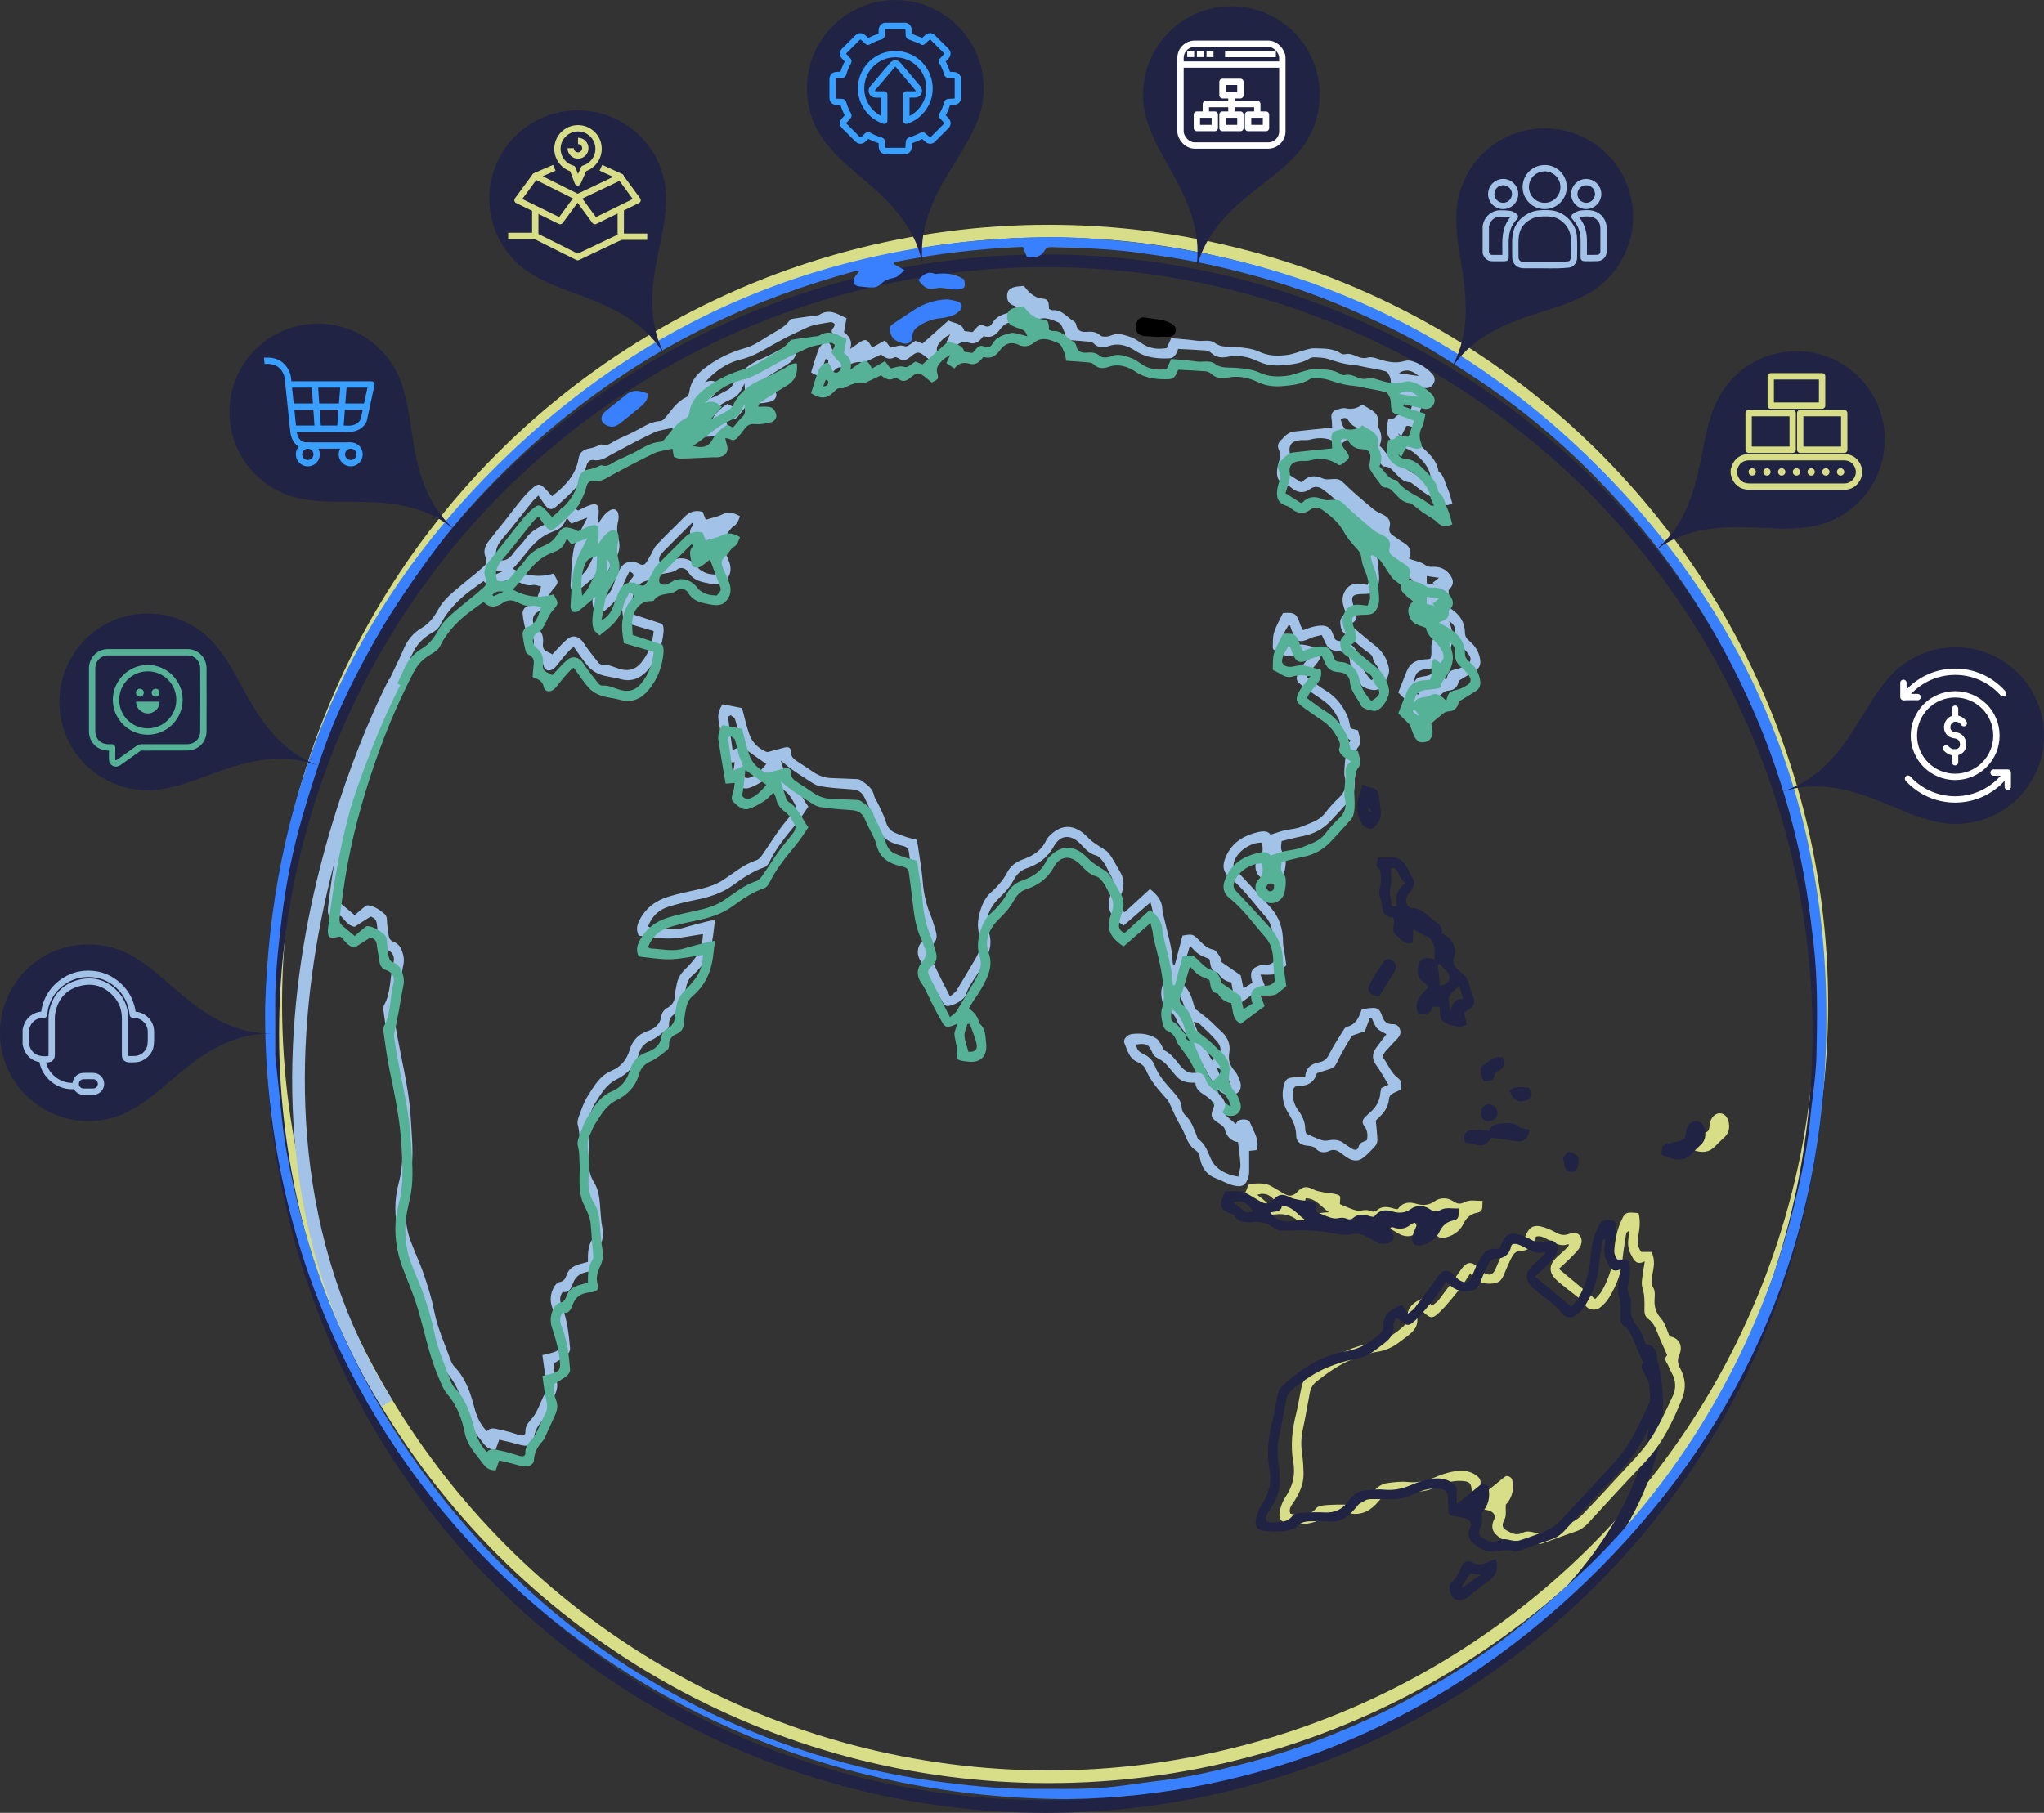 <?xml version="1.0" encoding="UTF-8"?>
<svg id="Layer_2" data-name="Layer 2" xmlns="http://www.w3.org/2000/svg" viewBox="0 0 645.09 572.27">
  <rect x="0" y="0" width="645.09" height="572.27" fill="#333333" stroke="none"/>
  <defs>
    <style>
      .cls-1, .cls-2, .cls-3, .cls-4, .cls-5, .cls-6, .cls-7, .cls-8, .cls-9 {
        fill: none;
      }

      .cls-1, .cls-2, .cls-4, .cls-6, .cls-7, .cls-8 {
        stroke-linejoin: round;
        stroke-width: 2px;
      }

      .cls-1, .cls-7 {
        stroke: #fff;
      }

      .cls-10 {
        fill: #56b297;
      }

      .cls-2 {
        stroke: #56b297;
      }

      .cls-3, .cls-5, .cls-9 {
        stroke-miterlimit: 10;
        stroke-width: 4px;
      }

      .cls-3, .cls-6 {
        stroke: #a2c2e7;
      }

      .cls-4 {
        stroke: #39a0ff;
      }

      .cls-11 {
        fill: #d8de88;
      }

      .cls-12 {
        fill: #a2c2e7;
      }

      .cls-5 {
        stroke: #202344;
      }

      .cls-7 {
        stroke-linecap: round;
      }

      .cls-13 {
        fill: #3980ff;
      }

      .cls-14 {
        fill: #202344;
      }

      .cls-8, .cls-9 {
        stroke: #d8de88;
      }
    </style>
  </defs>
  <g id="Layer_1-2" data-name="Layer 1">
    <g>
      <g>
        <circle class="cls-9" cx="330.99" cy="316.92" r="243.97"/>
        <circle class="cls-5" cx="330.05" cy="326.3" r="243.97"/>
        <path class="cls-5" d="M520.54,427.64c12.2,40.35-26.32,83.39-61.93,106.03"/>
        <g>
          <path class="cls-13" d="M337.23,567.95c-143.26-.42-254.82-110.45-253.55-250.17,1.83-64.24,24.25-120.2,68.88-166.45,49.4-51.19,110.26-76.41,181.45-76.51,64.19,1.87,120.24,24.11,166.53,68.72,51.31,49.45,76.83,110.53,75.85,181.76-.9,65.73-24.92,122.67-71.17,169.41-48.09,48.6-107.06,72.33-168,73.23ZM271.29,85.52c-.74,.05-1.16,0-1.55,.11-15.51,4.26-30.6,9.63-45.07,16.71-9.02,4.42-17.78,9.27-26.18,14.75-13.88,9.05-26.77,19.36-38.59,30.99-7.73,7.62-15.09,15.6-21.64,24.24-5.23,6.89-10.2,14.02-14.85,21.32-3.97,6.24-7.52,12.77-10.92,19.34-4.35,8.43-8.18,17.13-11.19,26.13-2.68,8.02-5.26,16.1-7.39,24.28-2.31,8.86-3.97,17.87-5.06,27-1.07,8.97-2.06,17.92-1.99,26.97,.04,4.7,0,9.4,.01,14.1,0,.9-.01,1.81,.08,2.71,.66,6.28,1.4,12.54,2.01,18.82,.69,7.08,2.07,14.03,3.58,20.96,1.75,8.01,4,15.86,6.51,23.67,3.07,9.56,6.83,18.84,11.11,27.9,4.28,9.07,9.15,17.83,14.54,26.3,7.48,11.77,15.89,22.83,25.21,33.18,7.57,8.4,15.73,16.2,24.38,23.48,9,7.57,18.53,14.42,28.55,20.55,9.48,5.8,19.29,10.98,29.48,15.44,12.76,5.58,25.9,10.01,39.4,13.34,8.83,2.18,17.77,3.81,26.81,4.93,9.51,1.18,19.01,2.11,28.6,1.99,4.43-.06,8.86,.07,13.28-.03,3.52-.08,7.04-.24,10.54-.61,5.02-.54,10-1.37,15.02-1.96,8.88-1.05,17.55-3.05,26.2-5.27,9.44-2.43,18.69-5.46,27.74-9.05,10.83-4.3,21.31-9.36,31.41-15.2,10.03-5.79,19.69-12.15,28.7-19.42,6.17-4.98,12.08-10.31,17.95-15.66,8.91-8.1,16.86-17.13,24.24-26.61,10.4-13.36,19.28-27.69,26.73-42.93,7.59-15.55,13.47-31.69,17.56-48.48,2.13-8.75,3.99-17.57,4.83-26.57,.62-6.56,1.79-13.09,1.94-19.65,.26-11.82,.46-23.65-.9-35.46-1.23-10.75-2.71-21.46-5.22-31.99-3.03-12.74-6.95-25.19-11.97-37.3-4.99-12.04-10.88-23.61-17.71-34.69-7.69-12.48-16.46-24.17-26.27-35.08-10.85-12.06-22.72-23.01-35.77-32.63-6.39-4.71-13.07-9.04-19.79-13.28-8.56-5.4-17.62-9.9-26.86-14.04-9.97-4.47-20.2-8.24-30.71-11.18-6.57-1.84-13.21-3.49-19.89-4.83-6.6-1.32-13.28-2.26-19.95-3.16-4.28-.58-8.61-.89-12.93-1.15-4.5-.27-9.01-.32-13.52-.48-.86-.03-1.56,.12-2.04,.98-1.27,2.29-3.35,2.41-5.64,2.1-.43-1.05-.83-2.01-1.31-3.16-13.72,.56-27.24,2.14-40.62,4.83-.03,.19-.07,.39-.1,.58,1.04,.59,2.07,1.17,3.43,1.94-1.29,1.02-2.03,2.2-3.63,2.48-1.39,.25-2.72,.73-3.8,1.85-.58,.6-1.57,1.06-2.4,1.11-1.5,.08-3.01-.17-4.52-.32-1.5-.15-2.21-1.39-1.5-2.71,.37-.69,.93-1.28,1.61-2.19Z"/>
          <path class="cls-12" d="M116.91,289.37c-1.71,1.1-3.36,2.15-4.97,3.19-2.16-.3-3.07-2.15-4.36-3.37-.28-.03-.48-.12-.63-.07-2.98,.88-3.76,.19-3.4-2.89,1.41-12,3.46-23.9,6.52-35.59,3.02-11.53,6.86-22.81,11.71-33.71,1.83-4.12,3.93-8.13,5.71-12.27,1.2-2.79,3.09-4.97,5.58-6.43,2.48-1.46,3.99-3.56,5.29-5.95,1.81-3.34,4.85-5.5,7.64-7.89,1.36-1.16,2.78-2.25,4.16-3.39,.81-.67,1.57-1.41,2.39-2.08,.95-.79,1.24-1.78,.75-2.89-.83-1.89-.33-3.56,.82-5.07,1.86-2.44,3.81-4.81,5.71-7.21,1.74-2.2,3.4-4.45,5.2-6.59,1.03-1.22,2.18-2.37,3.41-3.38,1.35-1.11,2-1.03,3.3,.18,.85,.79,1.59,1.7,2.48,2.67,4.07-3.16,7.5-6.6,8.36-11.84,.38-2.31,1.9-3.01,3.92-3.32,.75-.12,1.47-.49,2.2-.75,.42-.15,.92-.52,1.24-.4,1.75,.66,2.88-.52,4.21-1.21,1.92-.99,3.93-1.8,5.85-2.77,2.72-1.37,5.2-3.25,8.45-3.44,.71-.04,1.46-.99,2.01-1.67,1.81-2.23,3.43-4.63,6.19-5.89,.44-.2,.8-.96,.87-1.51,.4-3.27,2.18-5.51,4.75-7.51,3.91-3.05,8.15-5.12,12.94-6.45,2.63-.73,5.03-2.42,7.39-3.9,2.27-1.43,4.83-2.48,6.53-4.72,.21-.27,.56-.55,.88-.6,2.28-.36,4.57-.66,6.85-.99,.6-.09,1.31-.03,1.78-.34,2.09-1.37,4.11-1,6.17,0,.72,.35,1.45,.68,2.36,1.11-.26,1.45-.52,2.84-.8,4.39,1.39,1.21,2.86,2.56,1.94,5.35,1.06-.74,1.63-1.13,2.19-1.53,2.65-1.91,3.13-1.8,4.72,1.1,1.31-.74,2.63-1.47,4.08-2.29,.58,.78,1.11,1.47,1.71,2.27,1.47-.12,2.85-1.06,4.61-.4,.75,.28,2.12-1.07,3.3-1.74,.66,.26,1.4,.56,2.22,.88,2.69-2.39,5.35-4.75,8.2-7.3,1.62,.95,4.25,.66,5.02,3.34,.83,.11,1.61,.21,2.56,.34,.29-.32,.67-.68,1-1.09,.73-.92,1.51-1.5,2.78-.88,1.07,.53,1.93,.13,2.5-.89,1.3-2.29,3.62-2.9,5.9-3.44,.79-.19,1.73,.19,2.59,.37,.72,.15,1.42,.37,2.54,.68-.47-1.61-1.25-2.04-2.24-2.33-.86-.26-1.69-.62-2.51-1-1.32-.62-1.69-1.71-1.64-3.12,.05-1.47,1-2.12,2.13-2.47,1-.32,2.11-.29,3.17-.41,1.59,2.02,3.17,3.73,5.87,3.99,1.77,.17,1.99,.78,2.06,3.26,.35,.13,.78,.44,1.17,.41,2.95-.24,4.48,2.24,6.65,3.47,.35,.2,.67,.68,.74,1.08,.36,1.91,1.54,2.42,3.33,2.28,1.51-.12,2.93-.1,4.28,1.12,.64,.57,2.35,.49,3.29,.07,2.24-.98,4.25-.25,6.24,.43,1.33,.45,2.53,1.33,3.72,2.13,2.32,1.55,4.84,1.85,7.71,1.4,.39-.86,.83-1.82,1.43-3.14,2.64,.25,5.4,.4,8.12,.8,1.92,.29,3.98-.57,5.77,.77,1.95,1.45,4.22,1.03,6.44,1.21,2.57,.2,5.3,.46,7.58,1.53,2.92,1.36,5.78,1.35,8.71,.98,1.84-.23,3.61-1.02,5.42-1.5,1.03-.27,2.1-.64,3.14-.6,2.86,.1,5.8-.09,8.37,1.62,.34,.23,.9,.35,1.3,.25,1.44-.36,2.66,.21,3.91,.74,1.1,.47,2.14,.66,3.39,.3,.85-.24,1.94,.05,2.84,.34,2.86,.94,5.69,1.7,8.71,.76,.65-.2,1.47-.19,2.13,0,2.48,.69,4.58,2.05,6.39,3.89,1.03,1.05,1.24,2.16,.47,3.42-.66,1.09-1.81,1.47-3.29,1.12-1.99-.46-3.98-.9-5.97-1.36-.07,.22-.13,.44-.2,.66,2.28,.78,4.56,1.56,7.03,2.4-.37,1.49-.47,3-1.12,4.2-.97,1.78-.91,3.41-.2,5.18,.13,.32,.11,.69,.17,1.09-1.86,1.39-3.72-.48-4.92-.06-.69,1.39-1.13,2.28-1.57,3.17-.35-.3-.69-.6-1.04-.9,.48,1.09,1.47,1.45,2.57,1.56,1.8,.17,3.26,.99,4.5,2.25,2.38,2.4,5.19,4.5,5.7,8.2,1.82,1.31,1.99,3.52,2.85,5.34,.7,1.49,1.02,3.16,1.53,4.84-1.97,.78-3.27,.86-4.7-.58-1.24-1.25-2.96-2.02-4.43-3.05-.95-.66-1.83-1.43-2.77-2.12-.5-.37-1.03-.92-1.57-.96-2.11-.14-3.29-1.64-4.59-2.95-.96-.96-1.76-2.06-3.33-2-.31,.01-.72-.26-.92-.52-1.24-1.65-2.56-3.25-3.57-5.03-.41-.73-.26-1.9-.1-2.82,.45-2.52-.25-3.64-2.71-3.72-1.82-.06-3.07-.93-4-2.35-.6-.91-1.23-1.28-2.56-.47,.3,.78,.45,1.78,.98,2.48,2.27,2.92,2.28,3.11-.69,5.17-.14,.1-.33,.14-.5,.2-.18-.02-.39,.02-.52-.07-2.77-1.99-5.75-2.27-8.99-1.38-1.1,.3-2.35,.05-3.5,.22-2.42,.36-3.27,1.73-2.8,4.11,.13,.65-.05,1.39-.22,2.05-.35,1.36-.8,2.7-1.18,3.95,1.81,1.15,3.3,2.09,4.83,3.06,.12-.01,.37,.04,.47-.06,1.93-2.05,4.03-2.2,6.56-1.04,1.03,.47,2.44,.12,3.67,.12,1.08,0,1.82,.23,2.74,1.15,2.99,2.99,6.28,5.69,9.52,8.41,.88,.73,1.99,1.2,3.04,1.71,1.69,.83,2.52,2.05,2.05,3.87-.38,1.48,.26,2.19,1.33,2.88,.98,.63,1.87,1.39,2.87,1.96,2.07,1.18,3.06,2.73,1.89,5.17,1.93,.77,3.9,.94,5.49,2.24,.58,.48,1.73,.3,2.63,.33,2.04,.07,3.67,.9,4.84,2.54,.96,1.34,1.37,2.74,.14,4.18-.23,.27-.62,.6-.58,.85,.33,2.15-1.26,2.74-3.04,3.42,1.2,.71,2.12,1.26,3.05,1.8,3.09,1.8,5.1,4.34,5.15,8.02,.02,1.29,.65,2,1.49,2.7,1.79,1.5,2.92,3.33,3.29,5.69,.22,1.41-.02,2.56-1.18,3.34-1.7,1.14-3.48,2.16-5.51,3.4-.31,1.56-1.04,3.06-3.52,3.17-.98,.04-1.94,1.12-2.86,1.8-.75,.55-1.42,1.19-2.35,1.98,.1,.52,.25,1.3,.38,2.08,.26,1.52-.52,3.17-1.69,3.59-1.85,.67-3.08,.27-4-1.54-.6-1.18-.97-2.47-1.42-3.68-1.21-1.21-2.46-2.44-3.67-3.65,.97-2.46,1.8-4.62,2.67-6.76,1.04-2.59,3.12-3.59,5.76-3.7,.53-.02,1.06-.1,1.62-.16,1.07-2.08-.47-4.59,1.28-6.65,.66,.47,1.27,.91,2,1.44,1.16-1.16,1.17-2.53,.55-3.74-.64-1.25-1.53-2.46-2.57-3.41-1.24-1.13-2.31-2.27-2.61-4-1.78-.78-3.87-.89-4.9-3.01-.99-2.03-.95-3.74,.89-5.4-1.86-1.58-4.2-2.69-3.95-5.19-1.07-.89-2.11-1.48-2.78-2.36-1.3-1.69-2.31-3.62-3.63-5.29-.61-.77-1.68-1.17-2.54-1.73l-.5,.3c.24,.99,.34,2.05,.76,2.96,1.48,3.2,1.68,6.62,1.88,10.04,.05,.88,.02,1.85-.29,2.66-.92,2.43-1.74,2.89-4.51,2.89-3.89,0-4.36,.72-2.96,4.53,.12,.34,.23,.68,.33,1.03,.63,2.31,.52,2.6-1.71,4.16,2.73,2.28,5.36,4.57,8.09,6.73,2.35,1.86,3.69,4.28,4.19,7.16,.37,2.16-1.89,5.87-3.9,6.63-1.02,.38-4.42-.53-4.89-1.53-1.18-2.49-3.3-4.48-3.54-7.51-.16-2.01-1.6-3-3.73-3.12-2.03-.11-3.39-1.02-4.13-2.9-.26-.66-.6-1.28-1.04-2.23-1.26,.34-2.52,.49-3.6,1.02-4,1.95-4.68,.62-5.96-2.68-.16-.41-.25-.85-.4-1.27-.02-.05-.14-.07-.48-.22-.54,.95-1.2,1.9-1.62,2.95-.31,.78-.68,1.89-.35,2.48,.59,1.05,1.82,1.35,3.1,1.15,1.15-.19,2.34-.54,3.45-.38,1.85,.26,3.66,.88,5.57,1.37,.87,4.03-3.18,5.62-4.34,8.96,1.95,1.39,3.83,2.92,5.88,4.15,3.17,1.89,5.28,4.64,6.79,7.88,.54,1.15,.67,2.5,1.08,4.09,.47,.12,1.32,.34,2.3,.59,.23,.97,.62,1.99,.69,3.03,.05,.73-.1,1.7-.55,2.2-.77,.83-.69,1.76-.94,2.7-1.04,3.83,.28,7.72-.47,11.52-.15,.76-.45,1.59-.94,2.16-2.14,2.44-4.34,4.83-6.58,7.18-2.36,2.48-5.27,3.96-8.63,4.62-2.2,.43-4.37,1.02-6.65,1.56-.11,1.48-.64,2.8,.77,4.04,.52,.46,.55,1.67,.53,2.53-.03,1.15-.2,2.33-.53,3.44-.47,1.57-1.69,2.59-3.23,2.92-2.09,.45-3.65-.83-4.91-2.24-1.16-1.29-1.24-3.91,0-5.04,1.73-1.58,1.44-3.3,1.17-5.16-3.68-.17-8.05,2.97-8.89,6.28-.24,.96,0,1.67,.72,2.42,3.66,3.87,7.27,7.77,10.83,11.72,2.79,3.09,3.99,6.78,3.97,10.94,0,1.23,.34,2.45,.52,3.68,.19,1.31,.38,2.62,.53,3.68-1.19,.98-2.04,1.77-2.98,2.42-.46,.32-1.1,.47-1.68,.51-1.03,.08-2.06,.02-3.52,.02,.52,1.3,.87,2.18,1.35,3.36-2.5,1.85-5.08,3.76-7.62,5.65-2.07-1.64-2.09-1.7-2.92-6.58-1.86-.29-3.3-1.35-4.26-3.05-2.58-.42-2.17-2.73-2.66-4.29-1.27-.58-2.49-.97-3.5-1.66-.91-.61-1.61-1.55-2.63-2.57-.64,2.13-1.13,3.82-1.65,5.5-.37,1.2-.69,2.43-1.2,3.57-.49,1.13-.58,2.25,.37,2.98,2.83,2.16,3.3,5.43,4.05,7.83,1.85,1.46,3.27,2.5,4.6,3.65,1.16,1,2.18,2.17,3.34,3.16,2.23,1.9,3.42,4.25,2.9,7.16-.41,2.26,.19,3.96,1.68,5.65,.86,.96,1.42,2.3,1.79,3.56,.77,2.6-1.15,4.53-3.87,4.03-1.91-.35-3.29-1.48-4.25-3.09-1.39-2.33-2.74-4.68-4.03-7.06-1.29-2.38-2.42-4.85-3.76-7.2-.84-1.46-1.94-2.77-2.92-4.15-.41-.59-.94-1.14-1.16-1.8-.55-1.63-1.43-2.85-3.1-3.52-.49-.19-.95-.84-1.12-1.37-.62-1.99-1.09-3.98-.4-6.1,.65-1.99,.52-4.04,.36-6.15-.4-5.25-1.74-10.28-3.07-15.33-.2-.78-.2-1.6-.36-2.39-.14-.75-.37-1.48-.66-2.64-3.09,2.68-5.84,5.06-8.5,7.37-4.6-3.09-5.6-5.83-3.8-10.54,.74-1.93,.76-3.64-.29-5.42-.73-1.24-1.23-2.63-2.05-3.8-.66-.94-1.52-2.11-2.5-2.37-2.29-.6-3.57-2.27-5.09-3.79-2.99-2.97-6.25-2.79-8.28,.9-2.03,3.69-5.03,5.74-8.8,7.01-1.84,.62-2.99,2.01-3.86,3.61-1.22,2.26-2.9,4.06-4.73,5.85-2.88,2.84-4.6,6.48-3.18,10.49,1.53,4.33-.25,7.7-2.16,11.15-1,1.81-2.29,3.46-3.36,5.23-.64,1.07-1.28,2.19-1.62,3.38-.57,1.95-4.37,3.72-5.93,3.69-.48-.01-1.1-.6-1.38-1.09-1.1-1.86-2.1-3.77-3.1-5.69-1.25-2.39-2.21-4.98-3.75-7.17-1.49-2.11-1.41-4.58,.26-6.45,1.45-1.62,1.53-3.12,.73-4.92-.36-.82-.6-1.71-1-2.52-1.8-3.72-2.23-7.74-2.69-11.76-.35-3.04-.77-6.07-1.17-9.11-.17-1.3-1.05-1.68-2.24-1.94-3.89-.84-7-2.55-8.02-6.91-.42-1.8-1.5-3.44-2.29-5.16-.41-.89-.89-1.76-1.26-2.67-.86-2.07-2.08-2.86-4.28-3.02-3.33-.24-6.67-.44-9.95-1-1.43-.24-2.75-1.27-4.05-2.08-1.84-1.14-3.62-2.36-5.38-3.61-.94-.67-1.79-1.46-2.95-2.43,.61,1.96,1.12,3.7,1.69,5.42,.14,.41,.41,.87,.76,1.08,3.02,1.86,4.17,5.12,6.24,8.07-1.27,1.82-2.43,3.75-3.85,5.46-3.11,3.76-6.22,7.5-8.39,11.93-.33,.68-.91,1.49-1.56,1.72-3.62,1.27-6.79,3.32-9.82,5.58-3.64,2.72-7.81,3.94-12.18,4.81-2.82,.56-5.63,1.27-8.37,2.12-3.1,.96-5.2,3.1-6.42,6.19,.29,.14,.59,.41,.9,.42,3.47,.15,6.93,1.06,10.42,0,2.5-.76,5.04-1.37,7.56-2.03,.59-.15,1.21-.23,2.26-.43-.23,1.9-.42,3.54-.64,5.17-.65,4.92-2.66,9.12-6.5,12.35-1.66,1.4-1.93,3.41-2.31,5.35-.17,.88-.22,1.79-.28,2.69-.12,1.72-.59,3.13-2.39,3.87-1.51,.62-2.49,1.74-2.38,3.57,.03,.48-.18,1.17-.53,1.44-1.72,1.31-3.39,2.8-5.33,3.65-2.06,.9-3.15,2.29-3.71,4.29-1.05,3.75-3.74,6.34-6.92,7.91-3.49,1.72-5.01,4.77-6.92,7.65-.59,.89-.9,1.97-1.39,2.93-.99,1.91-1.07,3.84-.71,5.98,.38,2.27,.38,4.65,.18,6.95-.29,3.23-.07,6.31,1.66,9.08,1.3,2.07,1.64,4.33,1.84,6.66,.23,2.6,.29,5.23,.78,7.78,.38,2,.13,3.79-.72,5.5-.92,1.86-1.34,3.65-.77,5.73,.39,1.43-.1,2-1.48,2.35-.43,.11-.9,.07-1.35,.13-2.27,.33-4.02,1.23-4.94,3.58-.56,1.43-1.09,3.3-3.25,2.8-1.14,1.57-.91,2.98-.3,4.48,1.73,4.32,2.24,8.9,2.62,13.48,.05,.64-.49,1.55-1.04,1.98-1.18,.94-2.54,1.66-3.96,2.56-.47,1.64-.1,3.41,.56,5.09,.7,1.76,.36,3.34-.39,4.95-.95,2.04-1.86,4.11-2.81,6.15-.3,.65-.57,1.38-1.05,1.89-1.6,1.71-2.61,3.58-2.73,6-.06,1.36-1.68,2.22-3.34,1.93-1.42-.25-2.79-.71-4.19-1.05-1.04-.26-2.1-.48-3.42-.79-.37,1.04-.72,2.01-1.09,3.05-1.66,.17-2.9-.54-3.88-1.86-1.35-1.81-2.84-3.52-4.05-5.42-.81-1.27-1.49-2.74-1.78-4.2-.93-4.67-2.5-8.96-5.68-12.66-1.25-1.46-1.91-3.46-2.7-5.27-3.06-7.06-4.41-14.64-6.64-21.95-1.36-4.47-3.28-8.78-4.9-13.17-.43-1.17-.78-2.38-1.07-3.59-1.3-5.34-1.36-10.68,.08-16,1.59-5.86,1.19-11.82,.9-17.77-.41-8.38-2.15-16.57-3.86-24.76-.79-3.78-1.25-7.62-1.81-11.44-.1-.69-.18-1.56,.13-2.12,2.31-4.17,1.76-8.95,2.96-13.36,.53-1.93-.24-3.57-2.32-4.3-1.32-.47-1.94-1.38-2.09-2.8-.17-1.69-.66-3.36-.81-5.05-.11-1.26-.61-2.02-2.04-2.47Zm257.54,30.86c-.43,1.02,0,1.55,1.08,1.73-.37-.56-.75-1.12-1.12-1.69-.17-.7-.3-1.41-.51-2.09-.71-2.37-1.66-4.59-4.09-6.2-.12,1.66-.7,3.44,.54,4.09,1.91,.99,2.55,2.98,4.1,4.16Zm71.74-194.02c-1.56-.58-3.13-1.2-4.72-1.74-2.2-.75-2.3-.86-2.48-3.25-.05-.72-.03-1.49-.29-2.13-.29-.7-.75-1.68-1.33-1.85-2.04-.59-4.17-.89-6.27-1.3-1.39-.27-2.78-.65-4.19-.75-2.71-.2-5.23-1.05-7.78-1.88-1.25-.41-2.64-.43-3.98-.51-.6-.04-1.32,.04-1.81,.35-2.13,1.35-4.51,1.73-6.94,2.01-3.16,.37-6.16,.42-9.23-1.04-2.97-1.41-6.22-2.2-9.67-1.49-1.75,.36-3.58,.31-5.08-1.09-.5-.46-1.25-.84-1.92-.9-2.84-.23-5.69-.33-8.67-.49-.54,1.37-1.02,2.95-2.94,2.99-3.64,.09-7.15-.17-10.36-2.28-2.56-1.68-5.34-2.73-8.57-1.63-1.61,.55-3.35,.71-4.78-.8-.38-.4-1.13-.54-1.73-.6-2.22-.21-4.45-.34-6.98-.52-.14-.73-.16-1.64-.51-2.42-.49-1.12-.98-2.7-1.89-3.09-2.5-1.07-5.18-2.34-7.87-.09-1.34,1.12-3.15,1.32-4.63,.62-2.7-1.29-4.56-.29-6.06,1.77-1.32,1.81-2.85,2.7-5.13,2.01-1.12,1.43-2.38,2.75-4.31,2.16-1.95-.6-3.5-.22-4.87,1.5-.89-.61-1.67-1.15-2.52-1.73,.45-.97,.81-1.72,1.16-2.48-1.08,.54-1.97,1.16-2.69,1.93-.92,.98-1.79,2.02-1.39,3.57,.52,2.02,.48,2.03-1.71,3.11-.59-.49-1.2-1.01-1.83-1.51-2.28-1.8-2.73-1.8-4.99,.07-1.05,.87-2.11,1.36-3.43,.5-.42-.27-1.14-.61-1.45-.44-1.76,.99-3.08,.11-4.3-.88-1.03,.49-1.91,.95-2.82,1.34-.99,.42-2.05,1.17-3,1.07-1.93-.2-3.52,.37-5.13,1.24-.46,.25-1.06,.54-1.52,.45-1.08-.21-1.66,.33-2.31,1.02-2.24,2.32-4.21,2.47-7.28,.53,.77-2.43,1.44-4.95,2.4-7.35,.36-.89,1.3-1.88,2.18-2.14,1.09-.32,1.61,.86,1.93,1.84,.06,.17,.11,.35,.21,.49,.69,.97,1.78,.93,2.38-.13,.58-1.04,.72-1.95-.46-2.82-.76-.57-1.25-1.49-1.86-2.25-.98-1.21,.96-1.81,.62-3-.36-.18-.79-.6-1.13-.54-2.51,.46-5.14,.69-7.43,1.68-1.43,.62-2.87,1.38-4.33,2.04-2.12,.97-4.18,2.11-6.22,3.24-3.38,1.87-6.58,3.95-10.48,4.87-4.48,1.05-8.19,3.72-11.33,7.24,2.06-1.04,3.67-.36,5.33,1.09-1.21,1.37-2.33,2.65-3.46,3.93,1.8-.68,3.31-1.65,4.91-2.43,1.04-.51,1.71-1.2,2.23-2.22,1.97-3.87,5.13-6.37,9.15-7.96,2.16-.85,4.15-2.13,6.26-3.11,1.49-.69,2.74-2.03,4.57-1.9q.7,4.66-2.91,6.88c-2.46,1.51-4.92,3.04-7.35,4.59-.79,.5-1.68,.96-1.92,2.23,1.24,0,2.31-.1,3.36,.03,1.33,.16,2.01,1.18,2.32,2.36,.28,1.06-.48,2.26-1.82,2.58-1.55,.37-3.2,.64-4.77,.51-1.45-.12-2.42,.21-3.25,1.35-.69,.95-1.44,1.85-2.2,2.75-.7,.82-1.5,1.29-2.6,.64-.32-.19-.77-.19-1.43-.34,.19,.82,.27,1.33,.44,1.81,.79,2.2-.1,3.83-2.38,4.23-.61,.11-1.26,0-1.89,.03-1.14,.04-2.28,.11-3.42,.16-2.4,.1-4.79,.25-7.19,.26-.66,0-1.32-.44-1.77-.6-.2-1.09-.35-1.93-.46-2.53-2.14,.52-4.15,.68-5.86,1.49-4.47,2.12-8.84,4.48-13.2,6.82-1.82,.98-3.48,2.28-5.76,1.86-1.15-.21-1.88,.47-2.23,1.52-.29,.85-.44,1.77-.82,2.58-.68,1.46-1.24,3.07-2.27,4.24-1.97,2.22-4.19,4.22-6.41,6.21-1.54,1.38-2.58,1.16-3.79-.55-.6-.85-1.2-1.71-1.96-2.82-.79,.79-1.4,1.29-1.89,1.9-3.06,3.79-6,7.68-9.16,11.38-1.73,2.03-2.96,4.01-2,6.74,.05,.16,.16,.29,.19,.34,2.12,.48,3.62-.22,4.84-1.99,1.12-1.63,2.75-2.9,3.84-4.54,1.59-2.39,3.96-3.72,6.4-4.76,1.7-.73,2.74-1.72,3.69-3.22,1.77-2.8,2.51-2.73,5.67-1.67,.39,.13,.73,.42,.96,.55,1.43-.66,2.62-1.35,3.9-1.76,1.91-.61,2.58-.05,2.6,2.02,0,1.3-.15,2.6-.24,3.95,.86-1.16,1.53-2.44,2.55-3.33,.89-.77,2.24-1.9,3.35-.88,.64,.59,.74,2.21,.49,3.22-.5,2.01-.41,3.89,.12,5.85,.61,2.29,.2,4.46-1.18,6.43-.57,.81-1.12,1.64-1.61,2.5-1.73,3.02-1.84,6.41-2.61,10.1,2.27-1.18,3.11-2.8,3.77-4.59,.63-1.68,1.19-3.41,2.03-4.99,1.25-2.37,3.72-3,6.14-1.67,.89,.49,1.56,.41,2.11-.34,.52-.71,.93-1.51,1.37-2.27,.67-1.15,1.14-2.47,2.03-3.41,2.78-2.96,5.76-5.74,8.58-8.66,1.66-1.72,3.5-2.44,5.91-1.74,.35,.89,.69,1.77,.97,2.48,1.88-.58,3.66-.89,5.19-1.67,2.08-1.07,3.75-.46,5.62,.57-.5,1.28-.76,2.38-2.02,3.17-1.05,.66-1.6,2.07-2.59,2.9-1.17,.98-1.43,2.02-.89,3.34,.61,1.5,1.28,2.98,1.9,4.48,.9,2.14,.92,4.19-.6,6.1-1.39,1.74-3.2,1.67-5.14,1.3-2.74-.52-5.43-.92-7.05-3.75-.58-1.01-2.33-1.65-3.39-.78-2.2,1.81-5.67,.51-7.42,3.26-.18,.29-1.02,.18-1.55,.23-1.73,.17-2.99,1.02-3.98,2.47-1.8,2.64-1.28,5.48-1.14,8.2,3.26,1.07,6.31,2.07,9.38,3.09,.11,.36,.26,.69,.31,1.04,.06,.44,.08,.9,.05,1.35-.37,4.45-1.89,8.5-4.74,11.89-2.26,2.69-5.14,4.17-8.89,3.11-2.06-.59-4.26-.7-6.26-1.4-1.38-.48-2.79-1.37-3.76-2.46-1.71-1.91-3.1-4.12-4.68-6.28-.39,.28-.72,.43-.95,.68-.81,.85-1.61,1.71-2.37,2.6-.87,1.04-1.65,2.16-2.55,3.16-1.29,1.43-3.27,1.31-3.62-.42-.42-2.02-1.87-2.4-3.51-3.11,.11-1.28,.16-2.52,.32-3.75,.17-1.36,.04-2.5-1.4-3.17-.45-.21-.97-.68-1.07-1.12-.44-1.83-.89-3.69-1.01-5.56-.04-.69,.67-1.92,1.27-2.09,3.21-.92,3.61-3.65,4.58-6.3-.96-.2-1.79-.61-2.52-.47-1.73,.31-3.23-.23-4.65-.98-1.74-.92-3.34-1.06-5,.1-2.18,1.53-4.29,1.53-5.99-.36-2.19,1.62-4.31,3-6.21,4.63-3.02,2.6-5.66,5.56-7.44,9.18-.58,1.19-1.51,1.89-2.66,2.55-2.37,1.34-4.33,3.1-5.66,5.64-5.65,10.83-10.21,22.11-13.96,33.71-3.78,11.68-6.72,23.57-8.38,35.76-.37,2.68-.74,5.36-1.11,8.04-.14,1.03-.11,1.95,.82,2.68,1.26,.99,2.45,2.06,3.91,3.29,.86-.74,1.78-1.55,2.74-2.33,.4-.33,.9-.83,1.32-.8,2.05,.19,3.66,1.3,5.22,2.59,1.12,.93,.86,2.06,.97,3.2,.13,1.43,.28,2.86,.6,4.26,.12,.52,.64,1.18,1.12,1.35,1.51,.51,2.4,1.47,2.94,2.92,.55,1.47,.81,2.9,.47,4.49-.57,2.64-.96,5.32-1.44,7.98-.29,1.58-.63,3.15-.92,4.73-.22,1.21-.71,2.48-.55,3.65,.51,3.73,1.21,7.44,1.95,11.13,1.44,7.14,2.96,14.28,3.33,21.56,.28,5.49,.97,11.01,0,16.5-.66,3.71-1.81,7.31-1.76,11.16,.05,3.44,.37,6.83,1.53,10.05,1.35,3.73,3.08,7.32,4.35,11.07,1.28,3.75,2.47,7.57,3.23,11.45,1.07,5.46,3.38,10.45,5.24,15.61,.27,.75,.71,1.51,1.26,2.07,3.56,3.65,5.01,8.36,6.25,13.05,.75,2.83,1.9,5.17,3.89,7.21,1.27-1.49,2.82-.72,4.19-.46,2.03,.38,4.02,1,6,1.63,1.07,.34,2,.22,1.95-.97-.08-1.98,1.1-3.12,2.23-4.43,.69-.8,1.2-1.79,1.67-2.76,.8-1.62,1.4-3.34,2.28-4.9,.82-1.45,.83-2.77,.43-4.38-.62-2.49-.82-5.08-1.23-7.77,1.37-.34,2.42-.54,3.44-.86,1.91-.61,2.25-1.39,2.09-3.34-.31-3.81-1.3-7.44-2.52-11.05-.72-2.14-.45-4.31,.66-6.28,.36-.64,1.06-1.43,1.7-1.52,1.36-.2,1.9-1.14,2.21-2.12,.75-2.31,2.54-3.12,4.6-3.68,.67-.18,1.35-.37,2.18-.59-.04-2.62,0-5.14,1.51-7.34,.22-.33,.19-.88,.16-1.32-.24-3.14-.57-6.27-.76-9.41-.15-2.51-1.24-4.63-2.31-6.82-.69-1.41-1-3.08-1.15-4.67-.41-4.56,.53-9.18-.66-13.73-.23-.87,.1-1.98,.44-2.88,.8-2.11,1.51-4.31,2.71-6.18,2.01-3.13,3.74-6.44,7.65-8.05,2.65-1.1,4.66-3.31,5.58-6.51,.75-2.61,2.46-4.85,5.51-5.88,2.14-.72,4.2-2.06,4.5-4.9,.09-.85,.88-1.94,1.65-2.34,1.94-1,2.66-2.47,2.68-4.53,.01-.89,.29-1.78,.43-2.67,.31-2.04,1.24-3.7,2.75-5.14,1.29-1.25,2.5-2.62,3.53-4.09,1.46-2.08,1.96-4.48,2.1-7.01-3.67,.52-7.03,1.32-10.4,1.4-3.36,.07-6.75-.57-9.9-.88-.89-1.96-.52-3.37,.2-4.81,1.95-3.87,5.12-6.28,9.16-7.51,2.92-.89,5.93-1.53,8.92-2.18,2.99-.65,5.85-1.44,8.49-3.18,3.37-2.22,6.48-4.9,10.44-6.18,.75-.24,1.39-1.09,1.89-1.8,1.86-2.66,3.58-5.42,5.47-8.05,1.36-1.9,2.98-3.61,4.34-5.5,.41-.57,.74-1.68,.45-2.19-.87-1.55-1.79-3.29-3.17-4.28-1.7-1.23-2.57-2.65-2.95-4.58-.08-.4-.34-.75-.7-1.49-1.12,1.04-1.92,2.04-2.94,2.68-1.57,.98-3.22,1.98-4.98,2.47-1.95,.54-3.41-1-4.72-2.18-.98-.88-.36-2.17-.04-3.3,.23-.84,.3-1.73,.45-2.71-.95,.07-1.79,.14-2.87,.22-.78-4.64-1.57-9.14-2.27-13.65-.27-1.75,.28-3.35,1.31-4.85,2.01,.39,3.93,.77,6.15,1.21,.72,2.7,1.32,5.41,2.2,8.04,.89,2.69,2.82,4.62,5.4,5.75,.53,.23,1.36-.18,2.04-.34,1.31-.32,2.59-.72,3.9-1.02,1.04-.24,1.89,.1,1.86,1.3-.05,1.77,1.13,2.53,2.36,3.33,1.51,.98,3.03,1.94,4.51,2.98,1.75,1.22,3.65,1.96,5.78,2.05,2.78,.12,5.56,.2,8.33,.34,.42,.02,.89,.19,1.24,.44,1.78,1.24,3.6,2.42,4.07,4.83,.15,.76,.73,1.43,1.07,2.17,.86,1.87,1.89,3.7,2.49,5.66,.51,1.67,1.24,3.02,2.81,3.75,1.28,.6,2.64,1.06,3.99,1.5,1.08,.35,2.21,.57,3.15,.81,.65,4.58,1.47,8.84,1.81,13.14,.3,3.83,1.13,7.44,2.61,10.95,.62,1.49,.98,3.09,1.48,4.63,.57,1.79,.38,3.24-1.19,4.58-1.54,1.32-1.42,2.06-.5,3.79,1.34,2.55,2.57,5.16,3.86,7.73,.71,1.41,1.45,2.81,2.36,4.59,.93-.82,1.65-1.22,2.03-1.83,1.76-2.82,3.4-5.71,5.12-8.56,1.75-2.89,3.5-5.75,1.98-9.33-.17-.4-.11-.89-.19-1.34-.63-3.31,1.13-9.16,3.62-11.41,2.17-1.95,4.11-4.03,5.47-6.64,1.05-2.01,2.76-3.34,4.88-4.08,3.26-1.14,5.99-2.85,7.48-6.16,.32-.71,.97-1.3,1.56-1.84,3.21-2.92,6.6-3.06,10.03-.38,.92,.72,1.68,1.64,2.57,2.4,.68,.57,1.45,1.03,2.18,1.55,1.16,.82,2.61,1.43,3.43,2.51,1.41,1.84,2.41,3.99,3.61,5.99,1.38,2.3,1.17,4.61,.24,7-.35,.91-.53,1.9-.65,2.87-.15,1.18,.3,2.11,1.76,2.68,2.59-2.37,5.27-4.83,7.98-7.31,2.34,1.81,3.85,3.7,3.92,6.49,.02,.8,.27,1.6,.46,2.39,.74,3.14,1.58,6.26,2.23,9.42,.37,1.78,.44,3.63,.64,5.45,.2,.02,.41,.04,.61,.06,.81-3.05,1.62-6.1,2.42-9.11,3.12-.54,3.24-.51,5.13,1.36,1.34,1.32,2.57,2.69,4.64,3.09,.81,.16,1.49,1.4,2.04,2.26,.31,.48,.23,1.21,.28,1.49,2.22,1.53,4.18,2.88,6.26,4.32,.26,1.19,.54,2.5,.89,4.12,1.04-.65,1.92-1.19,2.84-1.77-.16-.62-.32-1.04-.38-1.47-.29-2.09,.23-3.03,2.18-3.79,.58-.22,1.24-.41,1.84-.36,1.74,.14,2.91-.6,3.39-1.43-.2-2.57-.41-4.51-.47-6.45-.09-2.69-.61-5.28-2.41-7.31-3.78-4.24-7-8.99-11.51-12.57-1.79-1.42-2.14-3.24-1.44-5.34,1.74-5.18,5.68-7.7,10.73-8.85,1.55-.35,3.04-.3,3.77,.85,1.65-.52,2.95-1,4.28-1.33,1.84-.44,3.83-.47,5.53-1.21,2.58-1.12,5.46-1.79,7.35-4.22,1.32-1.71,2.75-3.37,4.34-4.83,2.03-1.87,2.55-3.93,1.93-6.59-.33-1.43-.02-3.02,.04-4.54,.04-.98,.34-1.99,.22-2.94-.2-1.62,.02-3,1.76-3.99-1.17-.77-2.16-1.25-2.9-1.98-.51-.5-1.13-1.54-.93-1.99,.82-1.85-.28-3.08-1.05-4.47-1.12-2.03-2.77-3.53-4.67-4.81-1.87-1.26-3.74-2.53-5.56-3.87-2.46-1.81-2.62-2.48-1.19-5.2,.49-.95,1.24-1.76,1.89-2.62,.41-.55,.86-1.08,1.59-1.99-2.18-.32-3.9-.51-5.65,.07-2.42,.8-3.98-1.24-5.96-1.87-.17-.05-.33-.47-.32-.71,.09-1.61-.07-3.3,.41-4.79,.68-2.11,1.84-4.07,2.79-6.09,3.71-.3,4.33,.13,5.45,3.58,.21,.65,.62,1.23,.92,1.83,1.19-.41,2.18-.86,3.23-1.1,4.6-1.03,5.58,.33,6.5,3.22,.34,1.09,1.06,1.27,2.05,1.33,3.14,.19,5.32,2.25,5.94,5.45,.53,2.73,2.02,4.9,3.8,6.89,3.01-1.88,3.18-2.7,1.35-5.13-.37-.49-.75-1.08-.83-1.67-.14-1.05-.8-1.5-1.58-2.02-1.05-.7-1.99-1.54-2.96-2.35-1.18-.98-2.21-2.21-3.53-2.93-1.68-.91-2.07-2.14-2.24-3.92-.16-1.67,1.02-2.31,1.76-3.29-.92-2.39-1.71-4.55-.15-7.03,1.79-2.85,4.26-2.03,7.02-1.78,.29-.9,.88-1.83,.79-2.69-.28-2.85-.41-5.73-1.68-8.43-.64-1.36-.95-2.92-1.17-4.43-.15-.97-.57-1.55-1.21-2.25-1.51-1.66-3.07-3.37-4.11-5.32-1.55-2.92-3.93-4.91-6.46-6.8-1.36-1.02-2.73-1.48-4.4-.27-2,1.45-4.05,1.1-5.91-.52-.39-.34-.89-.61-1.38-.77-2.09-.7-3.01-1.66-3.07-3.81-.03-1.15,.23-2.34,.58-3.44,.43-1.34,.63-2.58,0-3.92-.57-1.21-.18-2.27,.82-3.15,.53-.47,.95-1.09,1.52-1.5,.61-.44,1.32-.95,2.03-1.03,4.08-.49,8.17-.87,12.45-1.3-.06-.96-.03-1.95-.19-2.91-.23-1.39,.25-2.33,1.59-2.71,.94-.27,1.99-.69,2.87-.49,1.98,.44,3.67,.04,5.27-1.17,.85,.51,1.61,.99,2.39,1.43,1.79,1.01,2.99,2.29,2.46,4.57-.09,.39,.08,.91,.28,1.29,.93,1.85,1.23,3.73,.28,5.68,1.76,1.53,2.58,3.89,5.12,4.31,.3,.05,.58,.43,.8,.71,2.66,3.45,7.13,4.37,10.19,7.27,.14,.13,.46,.06,1.13,.12-.46-1.03-.99-1.77-1.11-2.58-.5-3.29-2.75-5.41-5.03-7.41-1.1-.96-2.62-1.56-4.05-1.98-1.46-.44-2.56-1.14-3.54-2.29-1.78-2.11-1.19-4.32-.74-6.48,.84-.19,1.82-.13,2.09-.53,.77-1.13,1.68-.78,2.65-.64,.59,.08,1.19,.08,1.68,.11,.58-1.72,1.09-3.24,1.69-5.01Zm-249.27,70.23c-.98-4.89-1.14-9.81,2.65-14.06,.74-.83,.37-1.44-.91-2-.69,1.5-1.6,2.87-1.96,4.38-1,4.22-4.05,6.64-7.49,9.29-.71-.75-1.65-1.34-1.91-2.14-.37-1.16-.39-2.49-.28-3.72,.2-2.13,.61-4.23,.95-6.4-1.81,1.54-3.53,3.09-5.35,4.49-.46,.35-1.45,.49-1.9,.22-.43-.26-.69-1.18-.66-1.78,.18-3.33,.35-6.66,.76-9.96,.22-1.75,.76-3.51,1.44-5.14,.83-2.02,1.96-3.93,3.12-6.22-1.91,.7-3.54,1.3-5.1,1.86-.52-.67-.91-1.17-1.37-1.77-1.38,2.95-1.85,3.35-4.68,4.44-.91,.35-1.81,.79-2.64,1.31-4.07,2.56-6.29,6.81-9.77,10.29,4.37,2.44,8.57,2.77,12.86,1.56,1.75,2.86,1.68,2.8-.33,5.16-.91,1.07-1.51,2.43-2.13,3.71-.6,1.22-1.12,2.4-2.42,3.14-1.91,1.08-2.24,3.49-.5,4.84,1.83,1.43,2.29,3.14,2.05,5.23-.14,1.24,.24,2.1,1.43,2.59,.56,.23,1.08,.56,1.54,.81,1.61-1.68,2.99-3.36,4.62-4.75,1.85-1.57,3.85-.97,5.17,1.03,1.43,2.16,3.05,4.2,4.65,6.24,.3,.39,.92,.81,1.36,.77,2.17-.18,3.99,.95,5.98,1.44,2.46,.61,4.53-.07,6.09-1.92,2.37-2.81,3.74-6.1,4.11-10.16-3.02-.89-6.01-1.77-9.39-2.77Zm11.27-18.98c1.34,1.03,2.51,.47,3.69-.29,2.58-1.65,6.1-1.12,8.39,2.02,.62,.85,1.79,1.4,2.83,1.79,.97,.36,2.08,.32,3.12,.45,1.49-1.77,1.46-1.76,.89-3.25-1.04-2.71-2.04-5.44-3.03-8.12-.92,.7-1.9,1.62-3.04,2.27-1.18,.67-2.79,.11-2.81-1.03-.04-1.77-1.23-3.7,.44-5.35,.08-.08-.06-.4-.17-.98-3.26,3.25-6.32,6.25-9.31,9.33-.8,.82-1.49,1.84-1.01,3.15Zm249.11,18.61c.13,.3,.3,.58,.37,.89,.33,1.47,.99,2.98,.86,4.42-.15,1.66-.69,3.47-1.64,4.81-.94,1.34-1.94,2.54-2.35,4.18-.08,.31-1.07,.45-1.66,.54-1.24,.2-2.53,.18-3.74,.48-1.92,.48-2.66,1.56-2.8,3.95,1.01-2.29,3.36-1.47,4.96-2.36,2.22-1.22,3.66,.21,5.12,1.62,.85-2.83,.86-2.79,3.84-3.55,.85-.22,1.66-.68,2.43-1.13,1.55-.9,1.84-1.83,.85-3.29-.7-1.03-1.63-1.94-2.57-2.77-1.24-1.1-1.91-2.34-1.7-4.04,.2-1.61-.45-2.88-1.97-3.74Zm-74.75,138.72c2.91-1.83,3.42-3.82,1.5-6.08-1.68-1.98-3.62-3.75-5.52-5.53-.43-.4-1.19-.43-1.8-.63,1.69,4.39,3.51,8.44,5.82,12.25Zm-147.31-98.29c-.21,1.98-.41,4.26-.74,6.53-.11,.8-.58,1.57,.28,2.2,.84,.62,1.66,.4,2.53-.02,1.92-.93,3.25-2.48,4.53-4.02-2.33-1.65-4.56-3.23-6.61-4.69Zm-46.77-67.56c-2.61,.81-3.11,1.07-3.76,2.52-1.34,3.01-1.44,6.17-.98,10.02,2.15-2.1,2.82-4.51,3.95-6.49,.88-1.55,.54-3.79,.78-6.05Zm46.55-47.9c-.29,.53-.62,1.04-.86,1.59-.75,1.72-1.93,2.77-3.74,3.55-4.3,1.84-7.53,5.32-11.74,8.02,2.92,.76,4.86,.41,6.2-2.02,1.09-1.99,2.77-3.51,4.68-4.7,.67,.34,1.26,.65,1.79,.92,1.07-1.25,1.9-2.46,2.97-3.41,1.31-1.16,.52-2.6,.71-3.94Zm-4.42,104.75c-.28,.16-.57,.32-.85,.48,.46,3.37,.93,6.74,1.45,10.52,1.38-.63,2.38-1.08,3.34-1.52-.56-1.45-1.12-2.65-1.49-3.91-.43-1.43-.61-2.94-1.08-4.35-.17-.5-.89-.82-1.36-1.23Zm157.87,116.92c-.82-2.99-2.39-4.71-4.62-5.93,1.02,2.15,1.6,4.63,4.62,5.93Zm61.81-158.61c.94,.19,1.71,.35,2.49,.51-.21-.21-.42-.43-.62-.64,.66-.51,1.31-1.02,2.02-1.57-1.05-.15-2.4-.35-3.89-.56v2.26Zm-2.56-65.39c-2.08-1.97-4.23-2.27-6.23-.91,2.09,.31,4.06,.59,6.23,.91Zm-45.67,153.8c-1.21-.39-2.18-.31-2.38,1.08-.05,.38,.66,1.24,1.02,1.23,1.48-.01,1.45-1.11,1.36-2.31Zm-210.49-98.26c1.26-1.53,1.25-2.67,0-4.3v4.3Zm-32.67,5.97c-1.85-.35-2.69,.18-3.46,.9,.08,.19,.16,.37,.24,.56,.89-.4,1.79-.81,3.22-1.45Zm100.9-64.78c1.2-.17,1.8-.62,1.55-1.75-.03-.14-.4-.21-.74-.39-.27,.7-.5,1.33-.81,2.14Zm187.65,103.85c.11-.08,.22-.16,.33-.24-.39-.48-.75-.98-1.18-1.42-.07-.08-.41,.1-.97,.26,.76,.58,1.29,.99,1.82,1.4Z"/>
          <path class="cls-10" d="M116.91,295.94c-1.71,1.1-3.36,2.15-4.97,3.19-2.16-.3-3.07-2.15-4.36-3.37-.28-.03-.48-.12-.63-.07-2.98,.88-3.76,.19-3.4-2.89,1.41-12,3.46-23.9,6.52-35.59,3.02-11.53,6.86-22.81,11.71-33.71,1.83-4.12,3.93-8.13,5.71-12.27,1.2-2.79,3.09-4.97,5.58-6.43,2.48-1.46,3.99-3.56,5.29-5.95,1.81-3.34,4.85-5.5,7.64-7.89,1.36-1.16,2.78-2.25,4.16-3.39,.81-.67,1.57-1.41,2.39-2.08,.95-.79,1.24-1.78,.75-2.89-.83-1.89-.33-3.56,.82-5.07,1.86-2.44,3.81-4.81,5.71-7.21,1.74-2.2,3.4-4.45,5.2-6.59,1.03-1.22,2.18-2.37,3.41-3.38,1.35-1.11,2-1.03,3.3,.18,.85,.79,1.59,1.7,2.48,2.67,4.07-3.16,7.5-6.6,8.36-11.84,.38-2.31,1.9-3.01,3.92-3.32,.75-.12,1.47-.49,2.2-.75,.42-.15,.92-.52,1.24-.4,1.75,.66,2.88-.52,4.21-1.21,1.92-.99,3.93-1.8,5.85-2.77,2.72-1.37,5.2-3.25,8.45-3.44,.71-.04,1.46-.99,2.01-1.67,1.81-2.23,3.43-4.63,6.19-5.89,.44-.2,.8-.96,.87-1.51,.4-3.27,2.18-5.51,4.75-7.51,3.91-3.05,8.15-5.12,12.94-6.45,2.63-.73,5.03-2.42,7.39-3.9,2.27-1.43,4.83-2.48,6.53-4.72,.21-.27,.56-.55,.88-.6,2.28-.36,4.57-.66,6.85-.99,.6-.09,1.31-.03,1.78-.34,2.09-1.37,4.11-1,6.17,0,.72,.35,1.45,.68,2.36,1.11-.26,1.45-.52,2.84-.8,4.39,1.39,1.21,2.86,2.56,1.94,5.35,1.06-.74,1.63-1.13,2.19-1.53,2.65-1.91,3.13-1.8,4.72,1.1,1.31-.74,2.63-1.47,4.08-2.29,.58,.78,1.11,1.47,1.71,2.27,1.47-.12,2.85-1.06,4.61-.4,.75,.28,2.12-1.07,3.3-1.74,.66,.26,1.4,.56,2.22,.88,2.69-2.39,5.35-4.75,8.2-7.3,1.62,.95,4.25,.66,5.02,3.34,.83,.11,1.61,.21,2.56,.34,.29-.32,.67-.68,1-1.09,.73-.92,1.51-1.5,2.78-.88,1.07,.53,1.93,.13,2.5-.89,1.3-2.29,3.62-2.9,5.9-3.44,.79-.19,1.73,.19,2.59,.37,.72,.15,1.42,.37,2.54,.68-.47-1.61-1.25-2.04-2.24-2.33-.86-.26-1.69-.62-2.51-1-1.32-.62-1.69-1.71-1.64-3.12,.05-1.47,1-2.12,2.13-2.47,1-.32,2.11-.29,3.17-.41,1.59,2.02,3.17,3.73,5.87,3.99,1.77,.17,1.99,.78,2.06,3.26,.35,.13,.78,.44,1.17,.41,2.95-.24,4.48,2.24,6.65,3.47,.35,.2,.67,.68,.74,1.08,.36,1.91,1.54,2.42,3.33,2.28,1.51-.12,2.93-.1,4.28,1.12,.64,.57,2.35,.49,3.29,.07,2.24-.98,4.25-.25,6.24,.43,1.33,.45,2.53,1.33,3.72,2.13,2.32,1.55,4.84,1.85,7.71,1.4,.39-.86,.83-1.82,1.43-3.14,2.64,.25,5.4,.4,8.12,.8,1.92,.29,3.98-.57,5.77,.77,1.95,1.45,4.22,1.03,6.44,1.21,2.57,.2,5.3,.46,7.58,1.53,2.92,1.36,5.78,1.35,8.71,.98,1.84-.23,3.61-1.02,5.42-1.5,1.03-.27,2.1-.64,3.14-.6,2.86,.1,5.8-.09,8.37,1.62,.34,.23,.9,.35,1.3,.25,1.44-.36,2.66,.21,3.91,.74,1.1,.47,2.14,.66,3.39,.3,.85-.24,1.94,.05,2.84,.34,2.86,.94,5.69,1.7,8.71,.76,.65-.2,1.47-.19,2.13,0,2.48,.69,4.58,2.05,6.39,3.89,1.03,1.05,1.24,2.16,.47,3.42-.66,1.09-1.81,1.47-3.29,1.12-1.99-.46-3.98-.9-5.97-1.36-.07,.22-.13,.44-.2,.66,2.28,.78,4.56,1.56,7.03,2.4-.37,1.49-.47,3-1.12,4.2-.97,1.78-.91,3.41-.2,5.18,.13,.32,.11,.69,.17,1.09-1.86,1.39-3.72-.48-4.92-.06-.69,1.39-1.13,2.28-1.57,3.17-.35-.3-.69-.6-1.04-.9,.48,1.09,1.47,1.45,2.57,1.56,1.8,.17,3.26,.99,4.5,2.25,2.38,2.4,5.19,4.5,5.7,8.2,1.82,1.31,1.99,3.52,2.85,5.34,.7,1.49,1.02,3.16,1.53,4.84-1.97,.78-3.27,.86-4.7-.58-1.24-1.25-2.96-2.02-4.43-3.05-.95-.66-1.83-1.43-2.77-2.12-.5-.37-1.03-.92-1.57-.96-2.11-.14-3.29-1.64-4.59-2.95-.96-.96-1.76-2.06-3.33-2-.31,.01-.72-.26-.92-.52-1.24-1.65-2.56-3.25-3.57-5.03-.41-.73-.26-1.9-.1-2.82,.45-2.52-.25-3.64-2.71-3.72-1.82-.06-3.07-.93-4-2.35-.6-.91-1.23-1.28-2.56-.47,.3,.78,.45,1.78,.98,2.48,2.27,2.92,2.28,3.11-.69,5.17-.14,.1-.33,.14-.5,.2-.18-.02-.39,.02-.52-.07-2.77-1.99-5.75-2.27-8.99-1.38-1.1,.3-2.35,.05-3.5,.22-2.42,.36-3.27,1.73-2.8,4.11,.13,.65-.05,1.39-.22,2.05-.35,1.36-.8,2.7-1.18,3.95,1.81,1.15,3.3,2.09,4.83,3.06,.12-.01,.37,.04,.47-.06,1.93-2.05,4.03-2.2,6.56-1.04,1.03,.47,2.44,.12,3.67,.12,1.08,0,1.82,.23,2.74,1.15,2.99,2.99,6.28,5.69,9.52,8.41,.88,.73,1.99,1.2,3.04,1.71,1.69,.83,2.52,2.05,2.05,3.87-.38,1.48,.26,2.19,1.33,2.88,.98,.63,1.87,1.39,2.87,1.96,2.07,1.18,3.06,2.73,1.89,5.17,1.93,.77,3.9,.94,5.49,2.24,.58,.48,1.73,.3,2.63,.33,2.04,.07,3.67,.9,4.84,2.54,.96,1.34,1.37,2.74,.14,4.18-.23,.27-.62,.6-.58,.85,.33,2.15-1.26,2.74-3.04,3.42,1.2,.71,2.12,1.26,3.05,1.8,3.09,1.8,5.1,4.34,5.15,8.02,.02,1.29,.65,2,1.49,2.7,1.79,1.5,2.92,3.33,3.29,5.69,.22,1.41-.02,2.56-1.18,3.34-1.7,1.14-3.48,2.16-5.51,3.4-.31,1.56-1.04,3.06-3.52,3.17-.98,.04-1.94,1.12-2.86,1.8-.75,.55-1.42,1.19-2.35,1.98,.1,.52,.25,1.3,.38,2.08,.26,1.52-.52,3.17-1.69,3.59-1.85,.67-3.08,.27-4-1.54-.6-1.18-.97-2.47-1.42-3.68-1.21-1.21-2.46-2.44-3.67-3.65,.97-2.46,1.8-4.62,2.67-6.76,1.04-2.59,3.12-3.59,5.76-3.7,.53-.02,1.06-.1,1.62-.16,1.07-2.08-.47-4.59,1.28-6.65,.66,.47,1.27,.91,2,1.44,1.16-1.16,1.17-2.53,.55-3.74-.64-1.25-1.53-2.46-2.57-3.41-1.24-1.13-2.31-2.27-2.61-4-1.78-.78-3.87-.89-4.9-3.01-.99-2.03-.95-3.74,.89-5.4-1.86-1.58-4.2-2.69-3.95-5.19-1.07-.89-2.11-1.48-2.78-2.36-1.3-1.69-2.31-3.62-3.63-5.29-.61-.77-1.68-1.17-2.54-1.73l-.5,.3c.24,.99,.34,2.05,.76,2.96,1.48,3.2,1.68,6.62,1.88,10.04,.05,.88,.02,1.85-.29,2.66-.92,2.43-1.74,2.89-4.51,2.89-3.89,0-4.36,.72-2.96,4.53,.12,.34,.23,.68,.33,1.03,.63,2.31,.52,2.6-1.71,4.16,2.73,2.28,5.36,4.57,8.09,6.73,2.35,1.86,3.69,4.28,4.19,7.16,.37,2.16-1.89,5.87-3.9,6.63-1.02,.38-4.42-.53-4.89-1.53-1.18-2.49-3.3-4.48-3.54-7.51-.16-2.01-1.6-3-3.73-3.12-2.03-.11-3.39-1.02-4.13-2.9-.26-.66-.6-1.28-1.04-2.23-1.26,.34-2.52,.49-3.6,1.02-4,1.95-4.68,.62-5.96-2.68-.16-.41-.25-.85-.4-1.27-.02-.05-.14-.07-.48-.22-.54,.95-1.2,1.9-1.62,2.95-.31,.78-.68,1.89-.35,2.48,.59,1.05,1.82,1.35,3.1,1.15,1.15-.19,2.34-.54,3.45-.38,1.85,.26,3.66,.88,5.57,1.37,.87,4.03-3.18,5.62-4.34,8.96,1.95,1.39,3.83,2.92,5.88,4.15,3.17,1.89,5.28,4.64,6.79,7.88,.54,1.15,.67,2.5,1.08,4.09,.47,.12,1.32,.34,2.3,.59,.23,.97,.62,1.99,.69,3.03,.05,.73-.1,1.7-.55,2.2-.77,.83-.69,1.76-.94,2.7-1.04,3.83,.28,7.72-.47,11.52-.15,.76-.45,1.59-.94,2.16-2.14,2.44-4.34,4.83-6.58,7.18-2.36,2.48-5.27,3.96-8.63,4.62-2.2,.43-4.37,1.02-6.65,1.56-.11,1.48-.64,2.8,.77,4.04,.52,.46,.55,1.67,.53,2.53-.03,1.15-.2,2.33-.53,3.44-.47,1.57-1.69,2.59-3.23,2.92-2.09,.45-3.65-.83-4.91-2.24-1.16-1.29-1.24-3.91,0-5.04,1.73-1.58,1.44-3.3,1.17-5.16-3.68-.17-8.05,2.97-8.89,6.28-.24,.96,0,1.67,.72,2.42,3.66,3.87,7.27,7.77,10.83,11.72,2.79,3.09,3.99,6.78,3.97,10.94,0,1.23,.34,2.45,.52,3.68,.19,1.31,.38,2.62,.53,3.68-1.19,.98-2.04,1.77-2.98,2.42-.46,.32-1.1,.47-1.68,.51-1.03,.08-2.06,.02-3.52,.02,.52,1.3,.87,2.18,1.35,3.36-2.5,1.85-5.08,3.76-7.62,5.65-2.07-1.64-2.09-1.7-2.92-6.58-1.86-.29-3.3-1.35-4.26-3.05-2.58-.42-2.17-2.73-2.66-4.29-1.27-.58-2.49-.97-3.5-1.66-.91-.61-1.61-1.55-2.63-2.57-.64,2.13-1.13,3.82-1.65,5.5-.37,1.2-.69,2.43-1.2,3.57-.49,1.13-.58,2.25,.37,2.98,2.83,2.16,3.3,5.43,4.05,7.83,1.85,1.46,3.27,2.5,4.6,3.65,1.16,1,2.18,2.17,3.34,3.16,2.23,1.9,3.42,4.25,2.9,7.16-.41,2.26,.19,3.96,1.68,5.65,.86,.96,1.42,2.3,1.79,3.56,.77,2.6-1.15,4.53-3.87,4.03-1.91-.35-3.29-1.48-4.25-3.09-1.39-2.33-2.74-4.68-4.03-7.06-1.29-2.38-2.42-4.85-3.76-7.2-.84-1.46-1.94-2.77-2.92-4.15-.41-.59-.94-1.14-1.16-1.8-.55-1.63-1.43-2.85-3.1-3.52-.49-.19-.95-.84-1.12-1.37-.62-1.99-1.09-3.98-.4-6.1,.65-1.99,.52-4.04,.36-6.15-.4-5.25-1.74-10.28-3.07-15.33-.2-.78-.2-1.6-.36-2.39-.14-.75-.37-1.48-.66-2.64-3.09,2.68-5.84,5.06-8.5,7.37-4.6-3.09-5.6-5.83-3.8-10.54,.74-1.93,.76-3.64-.29-5.42-.73-1.24-1.23-2.63-2.05-3.8-.66-.94-1.52-2.11-2.5-2.37-2.29-.6-3.57-2.27-5.09-3.79-2.99-2.97-6.25-2.79-8.28,.9-2.03,3.69-5.03,5.74-8.8,7.01-1.84,.62-2.99,2.01-3.86,3.61-1.22,2.26-2.9,4.06-4.73,5.85-2.88,2.84-4.6,6.48-3.18,10.49,1.53,4.33-.25,7.7-2.16,11.15-1,1.81-2.29,3.46-3.36,5.23-.64,1.07-1.28,2.19-1.62,3.38-.57,1.95-4.37,3.72-5.93,3.69-.48-.01-1.1-.6-1.38-1.09-1.1-1.86-2.1-3.77-3.1-5.69-1.25-2.39-2.21-4.98-3.75-7.17-1.49-2.11-1.41-4.58,.26-6.45,1.45-1.62,1.53-3.12,.73-4.92-.36-.82-.6-1.71-1-2.52-1.8-3.72-2.23-7.74-2.69-11.76-.35-3.04-.77-6.07-1.17-9.11-.17-1.3-1.05-1.68-2.24-1.94-3.89-.84-7-2.55-8.02-6.91-.42-1.8-1.5-3.44-2.29-5.16-.41-.89-.89-1.76-1.26-2.67-.86-2.07-2.08-2.86-4.28-3.02-3.33-.24-6.67-.44-9.95-1-1.43-.24-2.75-1.27-4.05-2.08-1.84-1.14-3.62-2.36-5.38-3.61-.94-.67-1.79-1.46-2.95-2.43,.61,1.96,1.12,3.7,1.69,5.42,.14,.41,.41,.87,.76,1.08,3.02,1.86,4.17,5.12,6.24,8.07-1.27,1.82-2.43,3.75-3.85,5.46-3.11,3.76-6.22,7.5-8.39,11.93-.33,.68-.91,1.49-1.56,1.72-3.62,1.27-6.79,3.32-9.82,5.58-3.64,2.72-7.81,3.94-12.18,4.81-2.82,.56-5.63,1.27-8.37,2.12-3.1,.96-5.2,3.1-6.42,6.19,.29,.14,.59,.41,.9,.42,3.47,.15,6.93,1.06,10.42,0,2.5-.76,5.04-1.37,7.56-2.03,.59-.15,1.21-.23,2.26-.43-.23,1.9-.42,3.54-.64,5.17-.65,4.92-2.66,9.12-6.5,12.35-1.66,1.4-1.93,3.41-2.31,5.35-.17,.88-.22,1.79-.28,2.69-.12,1.72-.59,3.13-2.39,3.87-1.51,.62-2.49,1.74-2.38,3.57,.03,.48-.18,1.17-.53,1.44-1.72,1.31-3.39,2.8-5.33,3.65-2.06,.9-3.15,2.29-3.71,4.29-1.05,3.75-3.74,6.34-6.92,7.91-3.49,1.72-5.01,4.77-6.92,7.65-.59,.89-.9,1.97-1.39,2.93-.99,1.91-1.07,3.84-.71,5.98,.38,2.27,.38,4.65,.18,6.95-.29,3.23-.07,6.31,1.66,9.08,1.3,2.07,1.64,4.33,1.84,6.66,.23,2.6,.29,5.23,.78,7.78,.38,2,.13,3.79-.72,5.5-.92,1.86-1.34,3.65-.77,5.73,.39,1.43-.1,2-1.48,2.35-.43,.11-.9,.07-1.35,.13-2.27,.33-4.02,1.23-4.94,3.58-.56,1.43-1.09,3.3-3.25,2.8-1.14,1.57-.91,2.98-.3,4.48,1.73,4.32,2.24,8.9,2.62,13.48,.05,.64-.49,1.55-1.04,1.98-1.18,.94-2.54,1.66-3.96,2.56-.47,1.64-.1,3.41,.56,5.09,.7,1.76,.36,3.34-.39,4.95-.95,2.04-1.86,4.11-2.81,6.15-.3,.65-.57,1.38-1.05,1.89-1.6,1.71-2.61,3.58-2.73,6-.06,1.36-1.68,2.22-3.34,1.93-1.42-.25-2.79-.71-4.19-1.05-1.04-.26-2.1-.48-3.42-.79-.37,1.04-.72,2.01-1.09,3.05-1.66,.17-2.9-.54-3.88-1.86-1.35-1.81-2.84-3.52-4.05-5.42-.81-1.27-1.49-2.74-1.78-4.2-.93-4.67-2.5-8.96-5.68-12.66-1.25-1.46-1.91-3.46-2.7-5.27-3.06-7.06-4.41-14.64-6.64-21.95-1.36-4.47-3.28-8.78-4.9-13.17-.43-1.17-.78-2.38-1.07-3.59-1.3-5.34-1.36-10.68,.08-16,1.59-5.86,1.19-11.82,.9-17.77-.41-8.38-2.15-16.57-3.86-24.76-.79-3.78-1.25-7.62-1.81-11.44-.1-.69-.18-1.56,.13-2.12,2.31-4.17,1.76-8.95,2.96-13.36,.53-1.93-.24-3.57-2.32-4.3-1.32-.47-1.94-1.38-2.09-2.8-.17-1.69-.66-3.36-.81-5.05-.11-1.26-.61-2.02-2.04-2.47Zm257.54,30.86c-.43,1.02,0,1.55,1.08,1.73-.37-.56-.75-1.12-1.12-1.69-.17-.7-.3-1.41-.51-2.09-.71-2.37-1.66-4.59-4.09-6.2-.12,1.66-.7,3.44,.54,4.09,1.91,.99,2.55,2.98,4.1,4.16Zm71.74-194.02c-1.56-.58-3.13-1.2-4.72-1.74-2.2-.75-2.3-.86-2.48-3.25-.05-.72-.03-1.49-.29-2.13-.29-.7-.75-1.68-1.33-1.85-2.04-.59-4.17-.89-6.27-1.3-1.39-.27-2.78-.65-4.19-.75-2.71-.2-5.23-1.05-7.78-1.88-1.25-.41-2.64-.43-3.98-.51-.6-.04-1.32,.04-1.81,.35-2.13,1.35-4.51,1.73-6.94,2.01-3.16,.37-6.16,.42-9.23-1.04-2.97-1.41-6.22-2.2-9.67-1.49-1.75,.36-3.58,.31-5.08-1.09-.5-.46-1.25-.84-1.92-.9-2.84-.23-5.69-.33-8.67-.49-.54,1.37-1.02,2.95-2.94,2.99-3.64,.09-7.15-.17-10.36-2.28-2.56-1.68-5.34-2.73-8.57-1.63-1.61,.55-3.35,.71-4.78-.8-.38-.4-1.13-.54-1.73-.6-2.22-.21-4.45-.34-6.98-.52-.14-.73-.16-1.64-.51-2.42-.49-1.12-.98-2.7-1.89-3.09-2.5-1.07-5.18-2.34-7.87-.09-1.34,1.12-3.15,1.32-4.63,.62-2.7-1.29-4.56-.29-6.06,1.77-1.32,1.81-2.85,2.7-5.13,2.01-1.12,1.43-2.38,2.75-4.31,2.16-1.95-.6-3.5-.22-4.87,1.5-.89-.61-1.67-1.15-2.52-1.73,.45-.97,.81-1.72,1.16-2.48-1.08,.54-1.97,1.16-2.69,1.93-.92,.98-1.79,2.02-1.39,3.57,.52,2.02,.48,2.03-1.71,3.11-.59-.49-1.2-1.01-1.83-1.51-2.28-1.8-2.73-1.8-4.99,.07-1.05,.87-2.11,1.36-3.43,.5-.42-.27-1.14-.61-1.45-.44-1.76,.99-3.08,.11-4.3-.88-1.03,.49-1.91,.95-2.82,1.34-.99,.42-2.05,1.17-3,1.07-1.93-.2-3.52,.37-5.13,1.24-.46,.25-1.06,.54-1.52,.45-1.08-.21-1.66,.33-2.31,1.02-2.24,2.32-4.21,2.47-7.28,.53,.77-2.43,1.44-4.95,2.4-7.35,.36-.89,1.3-1.88,2.18-2.14,1.09-.32,1.61,.86,1.93,1.84,.06,.17,.11,.35,.21,.49,.69,.97,1.78,.93,2.38-.13,.58-1.04,.72-1.95-.46-2.82-.76-.57-1.25-1.49-1.86-2.25-.98-1.21,.96-1.81,.62-3-.36-.18-.79-.6-1.13-.54-2.51,.46-5.14,.69-7.43,1.68-1.43,.62-2.87,1.38-4.33,2.04-2.12,.97-4.18,2.11-6.22,3.24-3.38,1.87-6.58,3.95-10.48,4.87-4.48,1.05-8.19,3.72-11.33,7.24,2.06-1.04,3.67-.36,5.33,1.09-1.21,1.37-2.33,2.65-3.46,3.93,1.8-.68,3.31-1.65,4.91-2.43,1.04-.51,1.71-1.2,2.23-2.22,1.97-3.87,5.13-6.37,9.15-7.96,2.16-.85,4.15-2.13,6.26-3.11,1.49-.69,2.74-2.03,4.57-1.9q.7,4.66-2.91,6.88c-2.46,1.51-4.92,3.04-7.35,4.59-.79,.5-1.68,.96-1.92,2.23,1.24,0,2.31-.1,3.36,.03,1.33,.16,2.01,1.18,2.32,2.36,.28,1.06-.48,2.26-1.82,2.58-1.55,.37-3.2,.64-4.77,.51-1.45-.12-2.42,.21-3.25,1.35-.69,.95-1.44,1.85-2.2,2.75-.7,.82-1.5,1.29-2.6,.64-.32-.19-.77-.19-1.43-.34,.19,.82,.27,1.33,.44,1.81,.79,2.2-.1,3.83-2.38,4.23-.61,.11-1.26,0-1.89,.03-1.14,.04-2.28,.11-3.42,.16-2.4,.1-4.79,.25-7.19,.26-.66,0-1.32-.44-1.77-.6-.2-1.09-.35-1.93-.46-2.53-2.14,.52-4.15,.68-5.86,1.49-4.47,2.12-8.84,4.48-13.2,6.82-1.82,.98-3.48,2.28-5.76,1.86-1.15-.21-1.88,.47-2.23,1.52-.29,.85-.44,1.77-.82,2.58-.68,1.46-1.24,3.07-2.27,4.24-1.97,2.22-4.19,4.22-6.41,6.21-1.54,1.38-2.58,1.16-3.79-.55-.6-.85-1.2-1.71-1.96-2.82-.79,.79-1.4,1.29-1.89,1.9-3.06,3.79-6,7.68-9.16,11.38-1.73,2.03-2.96,4.01-2,6.74,.05,.16,.16,.29,.19,.34,2.12,.48,3.62-.22,4.84-1.99,1.12-1.63,2.75-2.9,3.84-4.54,1.59-2.39,3.96-3.72,6.4-4.76,1.7-.73,2.74-1.72,3.69-3.22,1.77-2.8,2.51-2.73,5.67-1.67,.39,.13,.73,.42,.96,.55,1.43-.66,2.62-1.35,3.9-1.76,1.91-.61,2.58-.05,2.6,2.02,0,1.3-.15,2.6-.24,3.95,.86-1.16,1.53-2.44,2.55-3.33,.89-.77,2.24-1.9,3.35-.88,.64,.59,.74,2.21,.49,3.22-.5,2.01-.41,3.89,.12,5.85,.61,2.29,.2,4.46-1.18,6.43-.57,.81-1.12,1.64-1.61,2.5-1.73,3.02-1.84,6.41-2.61,10.1,2.27-1.18,3.11-2.8,3.77-4.59,.63-1.68,1.19-3.41,2.03-4.99,1.25-2.37,3.72-3,6.14-1.67,.89,.49,1.56,.41,2.11-.34,.52-.71,.93-1.51,1.37-2.27,.67-1.15,1.14-2.47,2.03-3.41,2.78-2.96,5.76-5.74,8.58-8.66,1.66-1.72,3.5-2.44,5.91-1.74,.35,.89,.69,1.77,.97,2.48,1.88-.58,3.66-.89,5.19-1.67,2.08-1.07,3.75-.46,5.62,.57-.5,1.28-.76,2.38-2.02,3.17-1.05,.66-1.6,2.07-2.59,2.9-1.17,.98-1.43,2.02-.89,3.34,.61,1.5,1.28,2.98,1.9,4.48,.9,2.14,.92,4.19-.6,6.1-1.39,1.74-3.2,1.67-5.14,1.3-2.74-.52-5.43-.92-7.05-3.75-.58-1.01-2.33-1.65-3.39-.78-2.2,1.81-5.67,.51-7.42,3.26-.18,.29-1.02,.18-1.55,.23-1.73,.17-2.99,1.02-3.98,2.47-1.8,2.64-1.28,5.48-1.14,8.2,3.26,1.07,6.31,2.07,9.38,3.09,.11,.36,.26,.69,.31,1.04,.06,.44,.08,.9,.05,1.35-.37,4.45-1.89,8.5-4.74,11.89-2.26,2.69-5.14,4.17-8.89,3.11-2.06-.59-4.26-.7-6.26-1.4-1.38-.48-2.79-1.37-3.76-2.46-1.71-1.91-3.1-4.12-4.68-6.28-.39,.28-.72,.43-.95,.68-.81,.85-1.61,1.71-2.37,2.6-.87,1.04-1.65,2.16-2.55,3.16-1.29,1.43-3.27,1.31-3.62-.42-.42-2.02-1.87-2.4-3.51-3.11,.11-1.28,.16-2.52,.32-3.75,.17-1.36,.04-2.5-1.4-3.17-.45-.21-.97-.68-1.07-1.12-.44-1.83-.89-3.69-1.01-5.56-.04-.69,.67-1.92,1.27-2.09,3.21-.92,3.61-3.65,4.58-6.3-.96-.2-1.79-.61-2.52-.47-1.73,.31-3.23-.23-4.65-.98-1.74-.92-3.34-1.06-5,.1-2.18,1.53-4.29,1.53-5.99-.36-2.19,1.62-4.31,3-6.21,4.63-3.02,2.6-5.66,5.56-7.44,9.18-.58,1.19-1.51,1.89-2.66,2.55-2.37,1.34-4.33,3.1-5.66,5.64-5.65,10.83-10.21,22.11-13.96,33.71-3.78,11.68-6.72,23.57-8.38,35.76-.37,2.68-.74,5.36-1.11,8.04-.14,1.03-.11,1.95,.82,2.68,1.26,.99,2.45,2.06,3.91,3.29,.86-.74,1.78-1.55,2.74-2.33,.4-.33,.9-.83,1.32-.8,2.05,.19,3.66,1.3,5.22,2.59,1.12,.93,.86,2.06,.97,3.2,.13,1.43,.28,2.86,.6,4.26,.12,.52,.64,1.18,1.12,1.35,1.51,.51,2.4,1.47,2.94,2.92,.55,1.47,.81,2.9,.47,4.49-.57,2.64-.96,5.32-1.44,7.98-.29,1.58-.63,3.15-.92,4.73-.22,1.21-.71,2.48-.55,3.65,.51,3.73,1.21,7.44,1.95,11.13,1.44,7.14,2.96,14.28,3.33,21.56,.28,5.49,.97,11.01,0,16.5-.66,3.71-1.81,7.31-1.76,11.16,.05,3.44,.37,6.83,1.53,10.05,1.35,3.73,3.08,7.32,4.35,11.07,1.28,3.75,2.47,7.57,3.23,11.45,1.07,5.46,3.38,10.45,5.24,15.61,.27,.75,.71,1.51,1.26,2.07,3.56,3.65,5.01,8.36,6.25,13.05,.75,2.83,1.9,5.17,3.89,7.21,1.27-1.49,2.82-.72,4.19-.46,2.03,.38,4.02,1,6,1.63,1.07,.34,2,.22,1.95-.97-.08-1.98,1.1-3.12,2.23-4.43,.69-.8,1.2-1.79,1.67-2.76,.8-1.62,1.4-3.34,2.28-4.9,.82-1.45,.83-2.77,.43-4.38-.62-2.49-.82-5.08-1.23-7.77,1.37-.34,2.42-.54,3.44-.86,1.91-.61,2.25-1.39,2.09-3.34-.31-3.81-1.3-7.44-2.52-11.05-.72-2.14-.45-4.31,.66-6.28,.36-.64,1.06-1.43,1.7-1.52,1.36-.2,1.9-1.14,2.21-2.12,.75-2.31,2.54-3.12,4.6-3.68,.67-.18,1.35-.37,2.18-.59-.04-2.62,0-5.14,1.51-7.34,.22-.33,.19-.88,.16-1.32-.24-3.14-.57-6.27-.76-9.41-.15-2.51-1.24-4.63-2.31-6.82-.69-1.41-1-3.08-1.15-4.67-.41-4.56,.53-9.18-.66-13.73-.23-.87,.1-1.98,.44-2.88,.8-2.11,1.51-4.31,2.71-6.18,2.01-3.13,3.74-6.44,7.65-8.05,2.65-1.1,4.66-3.31,5.58-6.51,.75-2.61,2.46-4.85,5.51-5.88,2.14-.72,4.2-2.06,4.5-4.9,.09-.85,.88-1.94,1.65-2.34,1.94-1,2.66-2.47,2.68-4.53,.01-.89,.29-1.78,.43-2.67,.31-2.04,1.24-3.7,2.75-5.14,1.29-1.25,2.5-2.62,3.53-4.09,1.46-2.08,1.96-4.48,2.1-7.01-3.67,.52-7.03,1.32-10.4,1.4-3.36,.07-6.75-.57-9.9-.88-.89-1.96-.52-3.37,.2-4.81,1.95-3.87,5.12-6.28,9.16-7.51,2.92-.89,5.93-1.53,8.92-2.18,2.99-.65,5.85-1.44,8.49-3.18,3.37-2.22,6.48-4.9,10.44-6.18,.75-.24,1.39-1.09,1.89-1.8,1.86-2.66,3.58-5.42,5.47-8.05,1.36-1.9,2.98-3.61,4.34-5.5,.41-.57,.74-1.68,.45-2.19-.87-1.55-1.79-3.29-3.17-4.28-1.7-1.23-2.57-2.65-2.95-4.58-.08-.4-.34-.75-.7-1.49-1.12,1.04-1.92,2.04-2.94,2.68-1.57,.98-3.22,1.98-4.98,2.47-1.95,.54-3.41-1-4.72-2.18-.98-.88-.36-2.17-.04-3.3,.23-.84,.3-1.73,.45-2.71-.95,.07-1.79,.14-2.87,.22-.78-4.64-1.57-9.14-2.27-13.65-.27-1.75,.28-3.35,1.31-4.85,2.01,.39,3.93,.77,6.15,1.21,.72,2.7,1.32,5.41,2.2,8.04,.89,2.69,2.82,4.62,5.4,5.75,.53,.23,1.36-.18,2.04-.34,1.31-.32,2.59-.72,3.9-1.02,1.04-.24,1.89,.1,1.86,1.3-.05,1.77,1.13,2.53,2.36,3.33,1.51,.98,3.03,1.94,4.51,2.98,1.75,1.22,3.65,1.96,5.78,2.05,2.78,.12,5.56,.2,8.33,.34,.42,.02,.89,.19,1.24,.44,1.78,1.24,3.6,2.42,4.07,4.83,.15,.76,.73,1.43,1.07,2.17,.86,1.87,1.89,3.7,2.49,5.66,.51,1.67,1.24,3.02,2.81,3.75,1.28,.6,2.64,1.06,3.99,1.5,1.08,.35,2.21,.57,3.15,.81,.65,4.58,1.47,8.84,1.81,13.14,.3,3.83,1.13,7.44,2.61,10.95,.62,1.49,.98,3.09,1.48,4.63,.57,1.79,.38,3.24-1.19,4.58-1.54,1.32-1.42,2.06-.5,3.79,1.34,2.55,2.57,5.16,3.86,7.73,.71,1.41,1.45,2.81,2.36,4.59,.93-.82,1.65-1.22,2.03-1.83,1.76-2.82,3.4-5.71,5.12-8.56,1.75-2.89,3.5-5.75,1.98-9.33-.17-.4-.11-.89-.19-1.34-.63-3.31,1.13-9.16,3.62-11.41,2.17-1.95,4.11-4.03,5.47-6.64,1.05-2.01,2.76-3.34,4.88-4.08,3.26-1.14,5.99-2.85,7.48-6.16,.32-.71,.97-1.3,1.56-1.84,3.21-2.92,6.6-3.06,10.03-.38,.92,.72,1.68,1.64,2.57,2.4,.68,.57,1.45,1.03,2.18,1.55,1.16,.82,2.61,1.43,3.43,2.51,1.41,1.84,2.41,3.99,3.61,5.99,1.38,2.3,1.17,4.61,.24,7-.35,.91-.53,1.9-.65,2.87-.15,1.18,.3,2.11,1.76,2.68,2.59-2.37,5.27-4.83,7.98-7.31,2.34,1.81,3.85,3.7,3.92,6.49,.02,.8,.27,1.6,.46,2.39,.74,3.14,1.58,6.26,2.23,9.42,.37,1.78,.44,3.63,.64,5.45,.2,.02,.41,.04,.61,.06,.81-3.05,1.62-6.1,2.42-9.11,3.12-.54,3.24-.51,5.13,1.36,1.34,1.32,2.57,2.69,4.64,3.09,.81,.16,1.49,1.4,2.04,2.26,.31,.48,.23,1.21,.28,1.49,2.22,1.53,4.18,2.88,6.26,4.32,.26,1.19,.54,2.5,.89,4.12,1.04-.65,1.92-1.19,2.84-1.77-.16-.62-.32-1.04-.38-1.47-.29-2.09,.23-3.03,2.18-3.79,.58-.22,1.24-.41,1.84-.36,1.74,.14,2.91-.6,3.39-1.43-.2-2.57-.41-4.51-.47-6.45-.09-2.69-.61-5.28-2.41-7.31-3.78-4.24-7-8.99-11.51-12.57-1.79-1.42-2.14-3.24-1.44-5.34,1.74-5.18,5.68-7.7,10.73-8.85,1.55-.35,3.04-.3,3.77,.85,1.65-.52,2.95-1,4.28-1.33,1.84-.44,3.83-.47,5.53-1.21,2.58-1.12,5.46-1.79,7.35-4.22,1.32-1.71,2.75-3.37,4.34-4.83,2.03-1.87,2.55-3.93,1.93-6.59-.33-1.43-.02-3.02,.04-4.54,.04-.98,.34-1.99,.22-2.94-.2-1.62,.02-3,1.76-3.99-1.17-.77-2.16-1.25-2.9-1.98-.51-.5-1.13-1.54-.93-1.99,.82-1.85-.28-3.08-1.05-4.47-1.12-2.03-2.77-3.53-4.67-4.81-1.87-1.26-3.74-2.53-5.56-3.87-2.46-1.81-2.62-2.48-1.19-5.2,.49-.95,1.24-1.76,1.89-2.62,.41-.55,.86-1.08,1.59-1.99-2.18-.32-3.9-.51-5.65,.07-2.42,.8-3.98-1.24-5.96-1.87-.17-.05-.33-.47-.32-.71,.09-1.61-.07-3.3,.41-4.79,.68-2.11,1.84-4.07,2.79-6.09,3.71-.3,4.33,.13,5.45,3.58,.21,.65,.62,1.23,.92,1.83,1.19-.41,2.18-.86,3.23-1.1,4.6-1.03,5.58,.33,6.5,3.22,.34,1.09,1.06,1.27,2.05,1.33,3.14,.19,5.32,2.25,5.94,5.45,.53,2.73,2.02,4.9,3.8,6.89,3.01-1.88,3.18-2.7,1.35-5.13-.37-.49-.75-1.08-.83-1.67-.14-1.05-.8-1.5-1.58-2.02-1.05-.7-1.99-1.54-2.96-2.35-1.18-.98-2.21-2.21-3.53-2.93-1.68-.91-2.07-2.14-2.24-3.92-.16-1.67,1.02-2.31,1.76-3.29-.92-2.39-1.71-4.55-.15-7.03,1.79-2.85,4.26-2.03,7.02-1.78,.29-.9,.88-1.83,.79-2.69-.28-2.85-.41-5.73-1.68-8.43-.64-1.36-.95-2.92-1.17-4.43-.15-.97-.57-1.55-1.21-2.25-1.51-1.66-3.07-3.37-4.11-5.32-1.55-2.92-3.93-4.91-6.46-6.8-1.36-1.02-2.73-1.48-4.4-.27-2,1.45-4.05,1.1-5.91-.52-.39-.34-.89-.61-1.38-.77-2.09-.7-3.01-1.66-3.07-3.81-.03-1.15,.23-2.34,.58-3.44,.43-1.34,.63-2.58,0-3.92-.57-1.21-.18-2.27,.82-3.15,.53-.47,.95-1.09,1.52-1.5,.61-.44,1.32-.95,2.03-1.03,4.08-.49,8.17-.87,12.45-1.3-.06-.96-.03-1.95-.19-2.91-.23-1.39,.25-2.33,1.59-2.71,.94-.27,1.99-.69,2.87-.49,1.98,.44,3.67,.04,5.27-1.17,.85,.51,1.61,.99,2.39,1.43,1.79,1.01,2.99,2.29,2.46,4.57-.09,.39,.08,.91,.28,1.29,.93,1.85,1.23,3.73,.28,5.68,1.76,1.53,2.58,3.89,5.12,4.31,.3,.05,.58,.43,.8,.71,2.66,3.45,7.13,4.37,10.19,7.27,.14,.13,.46,.06,1.13,.12-.46-1.03-.99-1.77-1.11-2.58-.5-3.29-2.75-5.41-5.03-7.41-1.1-.96-2.62-1.56-4.05-1.98-1.46-.44-2.56-1.14-3.54-2.29-1.78-2.11-1.19-4.32-.74-6.48,.84-.19,1.82-.13,2.09-.53,.77-1.13,1.68-.78,2.65-.64,.59,.08,1.19,.08,1.68,.11,.58-1.72,1.09-3.24,1.69-5.01Zm-249.27,70.23c-.98-4.89-1.14-9.81,2.65-14.06,.74-.83,.37-1.44-.91-2-.69,1.5-1.6,2.87-1.96,4.38-1,4.22-4.05,6.64-7.49,9.29-.71-.75-1.65-1.34-1.91-2.14-.37-1.16-.39-2.49-.28-3.72,.2-2.13,.61-4.23,.95-6.4-1.81,1.54-3.53,3.09-5.35,4.49-.46,.35-1.45,.49-1.9,.22-.43-.26-.69-1.18-.66-1.78,.18-3.33,.35-6.66,.76-9.96,.22-1.75,.76-3.51,1.44-5.14,.83-2.02,1.96-3.93,3.12-6.22-1.91,.7-3.54,1.3-5.1,1.86-.52-.67-.91-1.17-1.37-1.77-1.38,2.95-1.85,3.35-4.68,4.44-.91,.35-1.81,.79-2.64,1.31-4.07,2.56-6.29,6.81-9.77,10.29,4.37,2.44,8.57,2.77,12.86,1.56,1.75,2.86,1.68,2.8-.33,5.16-.91,1.07-1.51,2.43-2.13,3.71-.6,1.22-1.12,2.4-2.42,3.14-1.91,1.08-2.24,3.49-.5,4.84,1.83,1.43,2.29,3.14,2.05,5.23-.14,1.24,.24,2.1,1.43,2.59,.56,.23,1.08,.56,1.54,.81,1.61-1.68,2.99-3.36,4.62-4.75,1.85-1.57,3.85-.97,5.17,1.03,1.43,2.16,3.05,4.2,4.65,6.24,.3,.39,.92,.81,1.36,.77,2.17-.18,3.99,.95,5.98,1.44,2.46,.61,4.53-.07,6.09-1.92,2.37-2.81,3.74-6.1,4.11-10.16-3.02-.89-6.01-1.77-9.39-2.77Zm11.27-18.98c1.34,1.03,2.51,.47,3.69-.29,2.58-1.65,6.1-1.12,8.39,2.02,.62,.85,1.79,1.4,2.83,1.79,.97,.36,2.08,.32,3.12,.45,1.49-1.77,1.46-1.76,.89-3.25-1.04-2.71-2.04-5.44-3.03-8.12-.92,.7-1.9,1.62-3.04,2.27-1.18,.67-2.79,.11-2.81-1.03-.04-1.77-1.23-3.7,.44-5.35,.08-.08-.06-.4-.17-.98-3.26,3.25-6.32,6.25-9.31,9.33-.8,.82-1.49,1.84-1.01,3.15Zm249.11,18.61c.13,.3,.3,.58,.37,.89,.33,1.47,.99,2.98,.86,4.42-.15,1.66-.69,3.47-1.64,4.81-.94,1.34-1.94,2.54-2.35,4.18-.08,.31-1.07,.45-1.66,.54-1.24,.2-2.53,.18-3.74,.48-1.92,.48-2.66,1.56-2.8,3.95,1.01-2.29,3.36-1.47,4.96-2.36,2.22-1.22,3.66,.21,5.12,1.62,.85-2.83,.86-2.79,3.84-3.55,.85-.22,1.66-.68,2.43-1.13,1.55-.9,1.84-1.83,.85-3.29-.7-1.03-1.63-1.94-2.57-2.77-1.24-1.1-1.91-2.34-1.7-4.04,.2-1.61-.45-2.88-1.97-3.74Zm-74.75,138.72c2.91-1.83,3.42-3.82,1.5-6.08-1.68-1.98-3.62-3.75-5.52-5.53-.43-.4-1.19-.43-1.8-.63,1.69,4.39,3.51,8.44,5.82,12.25Zm-147.31-98.29c-.21,1.98-.41,4.26-.74,6.53-.11,.8-.58,1.57,.28,2.2,.84,.62,1.66,.4,2.53-.02,1.92-.93,3.25-2.48,4.53-4.02-2.33-1.65-4.56-3.23-6.61-4.69Zm-46.77-67.56c-2.61,.81-3.11,1.07-3.76,2.52-1.34,3.01-1.44,6.17-.98,10.02,2.15-2.1,2.82-4.51,3.95-6.49,.88-1.55,.54-3.79,.78-6.05Zm46.55-47.9c-.29,.53-.62,1.04-.86,1.59-.75,1.72-1.93,2.77-3.74,3.55-4.3,1.84-7.53,5.32-11.74,8.02,2.92,.76,4.86,.41,6.2-2.02,1.09-1.99,2.77-3.51,4.68-4.7,.67,.34,1.26,.65,1.79,.92,1.07-1.25,1.9-2.46,2.97-3.41,1.31-1.16,.52-2.6,.71-3.94Zm-4.42,104.75c-.28,.16-.57,.32-.85,.48,.46,3.37,.93,6.74,1.45,10.52,1.38-.63,2.38-1.08,3.34-1.52-.56-1.45-1.12-2.65-1.49-3.91-.43-1.43-.61-2.94-1.08-4.35-.17-.5-.89-.82-1.36-1.23Zm157.87,116.92c-.82-2.99-2.39-4.71-4.62-5.93,1.02,2.15,1.6,4.63,4.62,5.93Zm61.81-158.61c.94,.19,1.71,.35,2.49,.51-.21-.21-.42-.43-.62-.64,.66-.51,1.31-1.02,2.02-1.57-1.05-.15-2.4-.35-3.89-.56v2.26Zm-2.56-65.39c-2.08-1.97-4.23-2.27-6.23-.91,2.09,.31,4.06,.59,6.23,.91Zm-45.67,153.8c-1.21-.39-2.18-.31-2.38,1.08-.05,.38,.66,1.24,1.02,1.23,1.48-.01,1.45-1.11,1.36-2.31Zm-210.49-98.26c1.26-1.53,1.25-2.67,0-4.3v4.3Zm-32.67,5.97c-1.85-.35-2.69,.18-3.46,.9,.08,.19,.16,.37,.24,.56,.89-.4,1.79-.81,3.22-1.45Zm100.9-64.78c1.2-.17,1.8-.62,1.55-1.75-.03-.14-.4-.21-.74-.39-.27,.7-.5,1.33-.81,2.14Zm187.65,103.85c.11-.08,.22-.16,.33-.24-.39-.48-.75-.98-1.18-1.42-.07-.08-.41,.1-.97,.26,.76,.58,1.29,.99,1.82,1.4Z"/>
          <path class="cls-11" d="M491.96,400.53c3.99,3.33,7.62,6.35,11.47,9.56,.56-.65,1.45-1.43,2.02-2.4,2.27-3.86,3.55-8.05,3.96-12.53,.28-3.14,.72-6.26,2-9.19,1.47-3.37,1.58-3.42,5.73-3.01,.54,2.17,.41,4.39,.01,6.61-.34,1.9-.58,3.76,.83,5.63h3.22c1.33,2.59,.69,5.06,.23,7.5-.25,1.33-.44,2.52,.38,3.86,.54,.89,.48,2.27,.39,3.4-.19,2.45,.36,4.41,2.09,6.35,1.31,1.47,1.79,3.68,2.64,5.58,2.72,.26,4.37,2.8,3.1,5.66-.79,1.78-.5,3.01,.29,4.49,1.62,3.02,1.87,6.16,.59,9.37-2.95,7.41-6.38,14.52-12,20.39-5.99,6.26-11.84,12.66-17.71,19.05-1.14,1.24-2.39,2.1-3.99,2.64-3.16,1.05-6.28,2.26-9.42,3.36-.75,.26-1.7,.73-2.32,.49-2.15-.83-4.16-.22-6.27,.02-2.8,.32-5.11-1.12-7.03-2.93-1.69-1.59-1.41-3.58-.23-5.46-.41-1.48-1.22-1.95-2.8-2.32-5.17-1.19-4.26,.51-4.63-4.98-.02-.36,0-.72-.03-1.08-.14-2.45-.71-2.93-3.12-3.08-2.71-.18-5.21,.53-7.57,1.71-2.5,1.24-5.07,1.8-7.84,1.62-1.62-.1-3.25,.03-4.88-.03-2.23-.09-4.08,.57-5.41,2.44-.21,.29-.47,.54-.71,.82-2.21,2.63-4.84,4.24-8.48,3.75-1.51-.2-3.07-.04-4.6-.03-1.91,0-3.76,.11-5.17,1.75-.43,.49-1.25,.69-1.92,.92-2.73,.91-5.55,.69-8.31,.37-2.18-.25-3.01-1.44-2.59-3.62,.29-1.56,.85-3.19,1.73-4.49,2.36-3.47,3.29-7.11,2.54-11.29-.92-5.14-.34-10.22,.94-15.26,.68-2.69,1.04-5.47,1.65-8.18,.21-.92,.52-2,1.17-2.61,5.86-5.58,12.58-9.89,20.61-11.28,4.2-.73,7.37-2.68,10.34-5.35,.61-.55,1.31-1.5,1.26-2.23-.23-4.08,2.37-5.71,5.8-7,.57,.8,1.17,1.64,1.96,2.74,.76-.64,1.63-1.15,2.19-1.89,2.35-3.08,4.68-6.19,6.87-9.38,1.94-2.82,3.49-3.04,5.79-.59,.43,.46,.85,.97,1.37,1.29,2.12,1.26,3.15,.8,4.08-1.54,.7-1.76,1.48-3.5,2.38-5.16,1.09-2,2.59-3.5,5.18-3.14,.33,.05,.69-.13,1.1-.21,.21-.52,.42-1.01,.62-1.51,1.18-2.92,2.73-3.7,5.75-2.72,1.37,.44,2.71,1.03,3.96,1.74,1.28,.74,2.5,.89,3.88,.42,1.21-.42,2.5-.77,3.49,.42,.91,1.09,.85,2.75-.29,4.28-.91,1.21-2.04,2.27-3.12,3.35-.88,.88-1.82,1.7-3.14,2.92Zm-7.04-10.22c-.19,.21-.39,.33-.42,.48-.59,2.78-2.2,4.15-5.14,4.14-.69,0-1.64,.82-2.01,1.51-1.03,1.89-1.88,3.89-2.69,5.9-.81,1.99-1.68,2.67-3.79,2.85-2.85,.25-5.11-.75-6.87-3.23-1.14,1.73-2.08,3.38-3.25,4.84-2.08,2.6-4.13,5.28-6.54,7.55-2.21,2.09-2.73,1.85-4.98-.12-.24-.22-.6-.31-1.21-.6-.3,.89-.82,1.65-.74,2.33,.38,3.13-1.62,4.74-3.76,6.31-.8,.59-1.56,1.23-2.38,1.8-1.94,1.36-3.99,2.27-6.41,2.65-2.64,.41-5.24,1.32-7.74,2.3-4.24,1.66-7.94,4.25-11.49,7.08-1.22,.97-1.85,2.16-2.13,3.63-.73,3.89-1.38,7.8-2.23,11.67-.59,2.7-.55,5.35-.14,8.05,.28,1.87,.36,3.77,.4,5.67,.07,3.39-1.31,6.3-3.12,9.08-.66,1.01-1.63,2-1.07,3.61,.66,.12,1.36,.39,2.03,.34,2.16-.18,4.45,.18,6.11-1.99,.53-.69,1.92-.93,2.94-1.01,2.43-.17,4.88-.24,7.31-.12,3.17,.16,5.56-.94,7.41-3.54,1.16-1.63,2.71-3.03,4.78-3.31,2.13-.29,4.33-.56,6.45-.35,2.99,.3,5.71-.23,8.42-1.38,1.73-.74,3.53-1.41,5.37-1.79,2.77-.58,5.55-.69,8.03,1.2,.79,.61,1.24,1.24,1.21,2.25-.04,1.23,0,2.45,0,4.32,2.59-2.13,4.65-3.83,6.73-5.51,.68-.54,1.29-1.32,2.37-.77,.98,.51,.97,1.38,1.07,2.3,.3,2.81-.8,5.09-2.22,6.55-.1,1.92,.23,3.41-.31,4.44-1.52,2.88-.18,3.3,1.76,4.32,1.26,.66,2.57,.78,3.89,.09,1.12-.58,2.22-.42,3.41-.13,1,.24,2.17,.43,3.11,.14,3-.95,5.97-2.04,8.87-3.28,1.28-.55,2.5-1.44,3.47-2.44,4.07-4.23,8.09-8.52,12.03-12.86,3.21-3.54,6.71-6.92,9.34-10.87,2.83-4.25,4.89-9.02,7.11-13.66,1.14-2.38,1.04-4.9-.28-7.3-.61-1.1-1.02-2.33-1.69-3.39-.66-1.05-.23-1.82,.24-2.27-1.13-2.58-2.23-4.86-3.13-7.2-.63-1.64-1.37-3.15-2.81-4.2-.97-.71-1.27-1.63-1.25-2.81,.04-2.43,.13-4.85-.67-7.23-.3-.88-.12-1.96-.02-2.93,.17-1.57,.47-3.13,.8-5.24-2.71,1.37-3.42-.43-4.24-1.94-.89-1.62-1.22-3.37-.92-5.23,.13-.8,.14-1.62,.2-2.43-.58,.26-.86,.55-.91,.88-.42,2.75-.9,5.49-1.17,8.26-.43,4.32-1.97,8.23-4.2,11.88-.69,1.14-1.64,2.18-2.67,3.03-1.49,1.24-3.73,1.06-4.8-.5-1.53-2.24-3.74-3.62-5.77-5.26-1.26-1.02-2.59-1.99-3.72-3.14-2.04-2.1-1.99-4.34,.03-6.43,.88-.91,1.87-1.7,2.78-2.57,.49-.47,.93-.98,1.39-1.48-.02-.18-.04-.36-.06-.54-2.44,1.01-4.24-.3-6.17-1.24-1.25-.61-2.5-1.5-3.98-1.13Z"/>
          <path class="cls-14" d="M462.07,319.63c.29,1.29,.57,2.5,.87,3.83-2.2,1.2-4.14,.45-6.2-.27-2.66-.94-2.17-3.18-2.39-5.32-.75-.06-1.43-.11-2.05-.15-1.23,2.52-1.55,2.68-4.58,2.44-2.05-3.91,.99-6.17,3.17-8.75-.81-.7-1.46-1.29-2.13-1.86-.87-.74-1.27-1.6-1.29-2.81-.06-3.79,1.6-5.09,5.24-3.9,0-1.32,.24-2.69-.06-3.92-.36-1.44-.95-2.87-2.66-3.49-1.3-.47-2.47-1.28-3.88-2.05-.11,1.49-.21,2.87-.3,4.21-2.69,.89-3.8-1.28-5.22-2.42-1.72-1.38-.13-3.61-.85-5.6-2.37,.15-3.4-1.25-3.57-3.56-.06-.89-.25-1.81-.6-2.62-.51-1.17-.29-2.17-.01-3.37,.36-1.52,.29-3.19,.14-4.77-.06-.68-.79-1.3-1.34-2.13,.11-.55,.26-1.33,.48-2.43,1.82,0,3.61-.14,5.37,.04,2,.2,3,1.83,3.97,3.36,.38,.6,.57,1.32,.97,1.91,1.57,2.3,1.6,3.14,.05,5.35-.31,.44-.73,.82-1,1.28-1.06,1.79-.22,3.95,1.75,4.06,2.81,.16,4.46,2.23,6.37,3.72,1.3,1.01,3.28,1.97,2.67,4.36,1.97,.65,3.1,1.83,3.79,3.66,.44,1.17,.7,2.1,.24,3.32-.8,2.13-.25,3.38,1.64,4.81,1.53,1.16,2.76,2.52,3.07,4.57,.14,.96,.56,1.89,.93,2.8,1.07,2.57,.7,3.78-1.65,5.17-.3,.18-.6,.35-.94,.54Zm-22.29-45.78c-.27,.09-.55,.18-.82,.27,0,1.95,.36,3.99-.1,5.82-.47,1.89,.19,3.55,.23,5.31,.02,.86,.66,1.22,1.82,.6-.83-2.76,.12-5.15,2.58-7.1-1.88-1.38-1.87-3.84-3.71-4.91Zm17.92,45.75c.41-2.23,1.01-4.25,4.02-4.28-.41-1.48-.76-2.72-1.15-4.09-.99,.88-1.8,1.46-2.43,2.2-.44,.51-.9,1.23-.9,1.86,0,1.44,.28,2.88,.45,4.31Zm-3.26-8.35c2.8-.68,3.7-2.17,2.56-4.06-.68-1.13-1.82-1.98-2.75-2.95-.16,.09-.32,.18-.47,.27,.22,2.17,.43,4.35,.67,6.74Z"/>
          <path class="cls-11" d="M422.95,380.17c1.41,.57,2.79,1.21,4.23,1.7,.74,.25,1.61,.44,2.35,.3,1.09-.2,2.06-.35,3.13,.19,.46,.23,1.39,.17,1.73-.16,1.74-1.62,3.62-1.27,5.58-.66,.33,.1,.7,.11,1.14,.18,1.6-2.18,3.48-2.44,6.12-1.65,1.59,.48,3.66,.52,5.54-.85,1.64-1.2,4.02-1.29,5.9,.01,1.21,.84,2.25,.96,3.49,.3,1.8-.95,3.69-.35,5.75-.47-.04,.81-.07,1.41-.09,2-.03,1.06-.53,1.55-1.63,1.77-2.03,.41-3.4,1.53-4.37,3.56-1.15,2.42-3.46,3.88-6.11,4.36-1.8,.33-2.94-1-2.48-2.77,.37-1.45,1.09-2.8,1.72-4.35-.76-.22-1.65,.03-2.27,.54-1.73,1.42-3.55,1.58-5.57,.82-.21-.08-.51,.07-.77,.11,.02,.2-.01,.39,.06,.52,1.2,2.03,1.25,2.84,.2,3.83-1.2,1.12-3.4,.96-4.92,.12-2.31-1.27-4.42-3.08-7.51-2.39-1.7,.38-3.63,.15-5.37-.21-5.26-1.09-10.55-1.17-15.86-.88-1.34,.07-2.5-.11-3.54-.95-1.94-1.55-4.16-2.06-6.61-1.8-2.23,.24-4.33,.15-5.77-2.03-.29-.44-1.07-.59-1.65-.82-2.58-1.04-3.16-2.55-1.92-5,.12-.24,.16-.51,.27-.76,.1-.24,.24-.46,.56-1.05,1.64,0,3.5-.29,5.21,.09,1.49,.33,2.82,1.39,4.22,2.14,.85,.46,1.65,1.08,2.55,1.38,1.21,.4,2.2-.04,3.13-1.01,1.8-1.87,2.96-1.9,5.26-.74,.85,.43,1.84,.61,2.79,.79,1.23,.24,2.49,.28,3.71,.55,1.94,.43,1.93,.48,1.76,2.52-.01,.17-.05,.35-.05,.52,0,.08,.06,.16,.1,.24Zm-14.57,.18c3.17,4.23,7.16,2.4,11.07,2.33-2.52-1.63-4.02-4.41-7.38-4.41-.19,1.98-2.11,1.67-3.69,2.07Zm-11.6-3.15c1.04,.83,1.95,1.41,2.68,2.17,1.05,1.09,2.12,1.22,3.48,.44-1.52-2.07-3.18-3.64-6.16-2.61Z"/>
          <path class="cls-12" d="M385.68,351.09c1.56,1.35,2.86,2.47,4.31,3.72,.08-.11,.31-.56,.67-.86,1.02-.87,3.39-.76,3.84,.38,1,2.55,2.72,4.92,2.34,7.87-.03,.25-.19,.49-.34,.87-.82,.09-1.66,.18-2.27,.24,0,2.29,0,4.42,0,6.55,0,.45-.02,.91-.14,1.34-.77,2.93-1.92,3.75-4.91,2.99-1.88-.48-3.62-1.53-5.45-2.23-3.34-1.27-4.7-3.86-5.18-7.19-.09-.6-.67-1.29-1.21-1.64-2.05-1.32-2.79-3.56-3.65-5.54-.5-1.15-1.08-2.18-1.71-3.24-.86-1.44-1.45-3.03-2.19-4.55-.47-.96-.84-2.03-1.53-2.81-2.58-2.9-5.19-5.73-6.68-9.43-.39-.96-1.52-1.85-2.52-2.27-2.74-1.14-3.25-3.74-4.2-6-.52-1.24,.91-2.7,2.4-2.88,2.74-.32,5.38-.08,7.74,1.46,.61,.4,.99,1.17,1.42,1.81,.43,.65,.61,1.67,1.18,1.96,2.04,1.02,3.27,2.8,4.64,4.47,1.29,1.58,2.58,2.83,4.98,2.55,2.13-.25,2.75,.57,3.44,2.53,.27,.77,.91,1.45,1.51,2.04,1.02,1,2.27,1.78,3.19,2.85,1.29,1.52,2.02,3.25,.35,4.99Zm-27.05-21.35c.03,1.55,.84,2.3,1.97,2.83,1.69,.79,3.15,1.95,3.79,3.7,1.23,3.32,3.58,5.79,5.85,8.36,1.32,1.49,2.6,2.95,2.73,5.13,.05,.82,.56,1.8,1.17,2.37,1.85,1.73,2.59,4.02,3.49,6.25,.17,.41,.25,.98,.56,1.2,2.16,1.51,2.89,3.79,3.9,6.09,1.53,3.46,4.74,5.08,8.72,5.77,.26-1.37,.72-2.58,.67-3.78-.09-2.31-.47-4.61-.75-7.11-2.27-.35-3.59-1.76-4.2-4.1-.2-.78-1.24-1.43-2.02-1.96-2.37-1.61-2.59-2.25-1.47-4.93,.13-.32,.19-.67,.35-1.27-1-.84-1.95-1.8-3.06-2.5-1.53-.97-2.98-1.91-3.07-4.02-2.53,.13-4.66-.33-6.21-2.29-.56-.71-1.21-1.34-1.76-2.06-1.11-1.46-2.39-2.67-4.08-3.47-.59-.28-1.19-.87-1.44-1.46-1.13-2.76-1.96-3.27-5.15-2.75Z"/>
          <path class="cls-12" d="M411.92,340.06c.14-3.16,2.08-4.27,4.56-4.77,1.55-.31,2.36-1.18,3.08-2.62,1.32-2.66,3-5.14,4.56-7.67,.22-.36,.59-.78,.97-.87,2.85-.66,3.79-2.97,4.66-5.44,.83-.16,1.61-.37,2.41-.44,2.59-.22,3.22,.06,4.05,2.51,.58,1.71,1.5,2.6,3.3,2.55,1.12-.03,1.88,.52,2.29,1.56,.47,1.17,.02,2.12-.75,2.96-1.22,1.32-2.5,2.59-3.69,3.94-.46,.52-.72,1.21-1.05,1.78,1.75,2.36,2.62,5.11,4.99,6.84,1.17,.85,1.05,2.2,.74,3.63-.65,.29-1.37,.61-2.08,.95-.85,.41-1.53,.97-1.6,2-.2,2.73-1.82,4.62-3.74,6.33-.26,.23-.45,.55-.41,.5,.2,2.2,.44,4.05,.5,5.91,.02,.67-.2,1.51-.63,1.99-1.31,1.44-2.65,2.94-4.24,4.04-1.17,.81-2.77,.78-4.13-.01-.7-.41-1.37-.87-2.02-1.37-1.3-1-2.42-1.88-4.36-.97-1.25,.58-2.95,.54-4.19-.92-.48-.56-1.6-.71-2.46-.78-2.08-.16-3.6-1.19-3.6-3.15,0-2.78-1.1-4.94-2.53-7.23-1.59-2.54-2.19-5.53-1.39-8.6,.52-1.99,1.09-2.49,3.17-2.61,1.07-.06,2.16-.01,3.59-.01Zm26.27,2.36c-1.38-2.24-2.47-4.29-3.84-6.15-1.39-1.9-1.37-3.64-.05-5.46,1.04-1.44,2.13-2.84,3.26-4.34-1.06-.64-2.24-1.06-2.97-1.88-.77-.86-1.13-2.09-1.66-3.16-.22,0-.43,0-.65,0-.46,1.26-.92,2.51-1.53,4.16-.61,.19-1.64,.49-2.64,.85-.58,.21-1.38,.37-1.65,.82-1.61,2.69-3.2,5.41-4.58,8.23-.43,.89-.79,1.54-1.74,1.83-1.54,.47-3.07,.99-4.52,1.46q-1.08,3.83-5.13,4c-.18,0-.36,0-.54,0-1.39,0-1.91,.76-1.92,2.06-.02,1.94,.33,3.79,1.5,5.38,1.37,1.85,2.4,3.79,2.4,6.19,0,.67,.32,1.35,.37,1.52,1.91,.81,3.35,1.51,4.85,2,.69,.23,1.54,.18,2.28,.04,1.68-.3,3.22-.18,4.63,.88,.87,.65,1.77,1.25,2.7,1.81,.83,.5,1.76,.41,1.98-.57,.35-1.54,1.72-1.64,2.65-2.15,.38-1.75,.15-3.2-.85-4.52-.81-1.06-.55-2.01,.38-2.86,.4-.37,.75-.78,1.17-1.13,2.04-1.67,3.37-3.72,3.56-6.42,.04-.52,.19-1.04,.28-1.54,.81-.38,1.54-.72,2.27-1.06Z"/>
          <path class="cls-13" d="M299.09,94.5c.89,.19,2.07,.32,3.16,.69,1.36,.46,1.69,1.65,.73,2.75-.57,.66-1.35,1.26-2.15,1.56-1.25,.47-2.58,.82-3.91,.94-2.31,.21-4.41,.92-6.36,2.1-1.41,.86-2.58,1.77-2.62,3.76-.03,1.79-1.56,2.62-3.24,2.01-1.41-.51-2.83-.96-3.48-2.66-.69-1.82-.65-2.6,.9-3.62,2.03-1.34,4.06-2.67,6.08-4.02,3.21-2.15,6.71-3.38,10.88-3.51Z"/>
          <path class="cls-10" d="M305.03,317.74c1.72,1.24,3.2,2.46,3.83,4.45,.11,.34,.14,.78,.37,.99,1.91,1.69,1.74,4.05,2,6.24,.46,3.97-1.79,6.18-5.69,5.72-.09-.01-.18-.03-.27-.04-3.5-.42-3.46-.42-3.26-3.84,.05-.85-.31-1.73-.43-2.6-.14-.96-.53-2.02-.28-2.88,.81-2.8,1.72-5.61,3.73-8.04Zm.62,14.29c2.13,.1,3-.66,2.51-2.71-.49-2.08-1.37-4.06-2.08-6.09-.25,0-.5,.01-.75,.02-.34,1.23-1,2.49-.93,3.7,.09,1.63,.76,3.22,1.24,5.08Z"/>
          <path class="cls-14" d="M472.14,492.15c.68,2.95,.31,5.23-2.34,6.95-2.26,1.47-4.24,3.35-6.4,4.98-2.87,2.17-5.57,.98-5.93-2.63-.06-.57,.08-1.4,.46-1.73,1.62-1.42,2.57-3.19,3.31-5.18,.55-1.49,1.98-2.16,3.29-1.38,2.15,1.29,3.94,.6,5.84-.4,.52-.28,1.13-.4,1.78-.61Zm-10.78,8.69c.08,.1,.17,.21,.25,.31,1.73-1.22,3.46-2.44,5.72-4.03-1.63-.24-2.54-.38-3.33-.49-.98,1.57-1.81,2.89-2.63,4.21Z"/>
          <path class="cls-14" d="M470.07,357c.36-1.69,1.68-2.06,3.19-2.24,2.14-.25,4.2-.64,6.15,.95,.8,.65,2.15,.6,3.22,.87-.28,3.01-1.72,4.09-4.45,3.64-2.55-.42-5.11-.76-7.47-1.11-1.8,2.6-2.71,2.88-5.4,2.09-.93-.27-1.91-.36-2.87-.53-.78-2.63-.1-3.83,2.47-3.97,1.59-.08,3.19,.17,5.17,.3Z"/>
          <path class="cls-11" d="M531.86,362.15c.1-3.04,.24-3.21,2.88-3.74,.8-.16,1.59-.33,2.37-.55,2.22-.62,2.22-.63,2.52-3.06,.24-1.95,1.71-3.46,3.28-3.36,1.52,.1,2.6,1.52,2.78,3.45,.16,1.65-.25,3.01-1.49,4.15-1,.92-1.97,1.86-2.91,2.83-1.96,2.04-4.25,2.09-6.73,1.22-.84-.3-1.69-.59-2.7-.94Z"/>
          <path class="cls-14" d="M484.45,402.95c3.99,3.33,7.62,6.35,11.47,9.56,.56-.65,1.45-1.43,2.02-2.4,2.27-3.86,3.55-8.05,3.96-12.53,.28-3.14,.72-6.26,2-9.19,1.47-3.37,1.58-3.42,5.73-3.01,.54,2.17,.41,4.39,.01,6.61-.34,1.9-.58,3.76,.83,5.63h3.22c1.33,2.59,.69,5.06,.23,7.5-.25,1.33-.44,2.52,.38,3.86,.54,.89,.48,2.27,.39,3.4-.19,2.45,.36,4.41,2.09,6.35,1.31,1.47,1.79,3.68,2.64,5.58,2.72,.26,4.37,2.8,3.1,5.66-.79,1.78-.5,3.01,.29,4.49,1.62,3.02,1.87,6.16,.59,9.37-2.95,7.41-6.38,14.52-12,20.39-5.99,6.26-11.84,12.66-17.71,19.05-1.14,1.24-2.39,2.1-3.99,2.64-3.16,1.05-6.28,2.26-9.42,3.36-.75,.26-1.7,.73-2.32,.49-2.15-.83-4.16-.22-6.27,.02-2.8,.32-5.11-1.12-7.03-2.93-1.69-1.59-1.41-3.58-.23-5.46-.41-1.48-1.22-1.95-2.8-2.32-5.17-1.19-4.26,.51-4.63-4.98-.02-.36,0-.72-.03-1.08-.14-2.45-.71-2.93-3.12-3.08-2.71-.18-5.21,.53-7.57,1.71-2.5,1.24-5.07,1.8-7.84,1.62-1.62-.1-3.25,.03-4.88-.03-2.23-.09-4.08,.57-5.41,2.44-.21,.29-.47,.54-.71,.82-2.21,2.63-4.84,4.24-8.48,3.75-1.51-.2-3.07-.04-4.6-.03-1.91,0-3.76,.11-5.17,1.75-.43,.49-1.25,.69-1.92,.92-2.73,.91-5.55,.69-8.31,.37-2.18-.25-3.01-1.44-2.59-3.62,.29-1.56,.85-3.19,1.73-4.49,2.36-3.47,3.29-7.11,2.54-11.29-.92-5.14-.34-10.22,.94-15.26,.68-2.69,1.04-5.47,1.65-8.18,.21-.92,.52-2,1.17-2.61,5.86-5.58,12.58-9.89,20.61-11.28,4.2-.73,7.37-2.68,10.34-5.35,.61-.55,1.31-1.5,1.26-2.23-.23-4.08,2.37-5.71,5.8-7,.57,.8,1.17,1.64,1.96,2.74,.76-.64,1.63-1.15,2.19-1.89,2.35-3.08,4.68-6.19,6.87-9.38,1.94-2.82,3.49-3.04,5.79-.59,.43,.46,.85,.97,1.37,1.29,2.12,1.26,3.15,.8,4.08-1.54,.7-1.76,1.48-3.5,2.38-5.16,1.09-2,2.59-3.5,5.18-3.14,.33,.05,.69-.13,1.1-.21,.21-.52,.42-1.01,.62-1.51,1.18-2.92,2.73-3.7,5.75-2.72,1.37,.44,2.71,1.03,3.96,1.74,1.28,.74,2.5,.89,3.88,.42,1.21-.42,2.5-.77,3.49,.42,.91,1.09,.85,2.75-.29,4.28-.91,1.21-2.04,2.27-3.12,3.35-.88,.88-1.82,1.7-3.14,2.92Zm-7.04-10.22c-.19,.21-.39,.33-.42,.48-.59,2.78-2.2,4.15-5.14,4.14-.69,0-1.64,.82-2.01,1.51-1.03,1.89-1.88,3.89-2.69,5.9-.81,1.99-1.68,2.67-3.79,2.85-2.85,.25-5.11-.75-6.87-3.23-1.14,1.73-2.08,3.38-3.25,4.84-2.08,2.6-4.13,5.28-6.54,7.55-2.21,2.09-2.73,1.85-4.98-.12-.24-.22-.6-.31-1.21-.6-.3,.89-.82,1.65-.74,2.33,.38,3.13-1.62,4.74-3.76,6.31-.8,.59-1.56,1.23-2.38,1.8-1.94,1.36-3.99,2.27-6.41,2.65-2.64,.41-5.24,1.32-7.74,2.3-4.24,1.66-7.94,4.25-11.49,7.08-1.22,.97-1.85,2.16-2.13,3.63-.73,3.89-1.38,7.8-2.23,11.67-.59,2.7-.55,5.35-.14,8.05,.28,1.87,.36,3.77,.4,5.67,.07,3.39-1.31,6.3-3.12,9.08-.66,1.01-1.63,2-1.07,3.61,.66,.12,1.36,.39,2.03,.34,2.16-.18,4.45,.18,6.11-1.99,.53-.69,1.92-.93,2.94-1.01,2.43-.17,4.88-.24,7.31-.12,3.17,.16,5.56-.94,7.41-3.54,1.16-1.63,2.71-3.03,4.78-3.31,2.13-.29,4.33-.56,6.45-.35,2.99,.3,5.71-.23,8.42-1.38,1.73-.74,3.53-1.41,5.37-1.79,2.77-.58,5.55-.69,8.03,1.2,.79,.61,1.24,1.24,1.21,2.25-.04,1.23,0,2.45,0,4.32,2.59-2.13,4.65-3.83,6.73-5.51,.68-.54,1.29-1.32,2.37-.77,.98,.51,.97,1.38,1.07,2.3,.3,2.81-.8,5.09-2.22,6.55-.1,1.92,.23,3.41-.31,4.44-1.52,2.88-.18,3.3,1.76,4.32,1.26,.66,2.57,.78,3.89,.09,1.12-.58,2.22-.42,3.41-.13,1,.24,2.17,.43,3.11,.14,3-.95,5.97-2.04,8.87-3.28,1.28-.55,2.5-1.44,3.47-2.44,4.07-4.23,8.09-8.52,12.03-12.86,3.21-3.54,6.71-6.92,9.34-10.87,2.83-4.25,4.89-9.02,7.11-13.66,1.14-2.38,1.04-4.9-.28-7.3-.61-1.1-1.02-2.33-1.69-3.39-.66-1.05-.23-1.82,.24-2.27-1.13-2.58-2.23-4.86-3.13-7.2-.63-1.64-1.37-3.15-2.81-4.2-.97-.71-1.27-1.63-1.25-2.81,.04-2.43,.13-4.85-.67-7.23-.3-.88-.12-1.96-.02-2.93,.17-1.57,.47-3.13,.8-5.24-2.71,1.37-3.42-.43-4.24-1.94-.89-1.62-1.22-3.37-.92-5.23,.13-.8,.14-1.62,.2-2.43-.58,.26-.86,.55-.91,.88-.42,2.75-.9,5.49-1.17,8.26-.43,4.32-1.97,8.23-4.2,11.88-.69,1.14-1.64,2.18-2.67,3.03-1.49,1.24-3.73,1.06-4.8-.5-1.53-2.24-3.74-3.62-5.77-5.26-1.26-1.02-2.59-1.99-3.72-3.14-2.04-2.1-1.99-4.34,.03-6.43,.88-.91,1.87-1.7,2.78-2.57,.49-.47,.93-.98,1.39-1.48-.02-.18-.04-.36-.06-.54-2.44,1.01-4.24-.3-6.17-1.24-1.25-.61-2.5-1.5-3.98-1.13Z"/>
          <path class="cls-14" d="M415.45,382.6c1.41,.57,2.79,1.21,4.23,1.7,.74,.25,1.61,.44,2.35,.3,1.09-.2,2.06-.35,3.13,.19,.46,.23,1.39,.17,1.73-.16,1.74-1.62,3.62-1.27,5.58-.66,.33,.1,.7,.11,1.14,.18,1.6-2.18,3.48-2.44,6.12-1.65,1.59,.48,3.66,.52,5.54-.85,1.64-1.2,4.02-1.29,5.9,.01,1.21,.84,2.25,.96,3.49,.3,1.8-.95,3.69-.35,5.75-.47-.04,.81-.07,1.41-.09,2-.03,1.06-.53,1.55-1.63,1.77-2.03,.41-3.4,1.53-4.37,3.56-1.15,2.42-3.46,3.88-6.11,4.36-1.8,.33-2.94-1-2.48-2.77,.37-1.45,1.09-2.8,1.72-4.35-.76-.22-1.65,.03-2.27,.54-1.73,1.42-3.55,1.58-5.57,.82-.21-.08-.51,.07-.77,.11,.02,.2-.01,.39,.06,.52,1.2,2.03,1.25,2.84,.2,3.83-1.2,1.12-3.4,.96-4.92,.12-2.31-1.27-4.42-3.08-7.51-2.39-1.7,.38-3.63,.15-5.37-.21-5.26-1.09-10.55-1.17-15.86-.88-1.34,.07-2.5-.11-3.54-.95-1.94-1.55-4.16-2.06-6.61-1.8-2.23,.24-4.33,.15-5.77-2.03-.29-.44-1.07-.59-1.65-.82-2.58-1.04-3.16-2.55-1.92-5,.12-.24,.16-.51,.27-.76,.1-.24,.24-.46,.56-1.05,1.64,0,3.5-.29,5.21,.09,1.49,.33,2.82,1.39,4.22,2.14,.85,.46,1.65,1.08,2.55,1.38,1.21,.4,2.2-.04,3.13-1.01,1.8-1.87,2.96-1.9,5.26-.74,.85,.43,1.84,.61,2.79,.79,1.23,.24,2.49,.28,3.71,.55,1.94,.43,1.93,.48,1.76,2.52-.01,.17-.05,.35-.05,.52,0,.08,.06,.16,.1,.24Zm-14.57,.18c3.17,4.23,7.16,2.4,11.07,2.33-2.52-1.63-4.02-4.41-7.38-4.41-.19,1.98-2.11,1.67-3.69,2.07Zm-11.6-3.15c1.04,.83,1.95,1.41,2.68,2.17,1.05,1.09,2.12,1.22,3.48,.44-1.52-2.07-3.18-3.64-6.16-2.61Z"/>
          <path class="cls-14" d="M524.35,364.58c.1-3.04,.24-3.21,2.88-3.74,.8-.16,1.59-.33,2.37-.55,2.22-.62,2.22-.63,2.52-3.06,.24-1.95,1.71-3.46,3.28-3.36,1.52,.1,2.6,1.52,2.78,3.45,.16,1.65-.25,3.01-1.49,4.15-1,.92-1.97,1.86-2.91,2.83-1.96,2.04-4.25,2.09-6.73,1.22-.84-.3-1.69-.59-2.7-.94Z"/>
          <path class="cls-13" d="M204.4,124.24c.21,2.13-1.16,3.23-2.46,4.33-1.78,1.5-3.6,2.95-5.42,4.41-.63,.5-1.26,1.03-1.97,1.39-1.51,.76-3.7,.07-4.48-1.32-.57-1.03-.12-2.3,1.29-3.45,2.07-1.69,4.17-3.34,6.25-5.02,2.21-1.79,4.48-1.29,6.78-.34Z"/>
          <path class="cls-14" d="M430.03,247.54c.86,.42,1.37,.82,1.93,.91,2.37,.39,3.08,1.09,3.31,3.39,.14,1.43,.31,2.86,.52,4.28,.31,2.1-.84,3.66-2.09,5.05-.91,1.02-3.33,.15-4.08-1.38-1.28-2.64-1.87-5.35-.76-8.25,.48-1.25,.76-2.56,1.17-3.99Zm2.23,7.48c-.13,.03-.27,.06-.4,.08-.02,.24-.11,.52-.03,.72,.09,.21,.35,.36,.53,.53,.09-.07,.19-.15,.28-.22-.13-.37-.26-.74-.39-1.11Z"/>
          <path d="M365.75,106.37c-1.52-.09-3.05-.16-4.57-.28-2.04-.16-2.95-1.38-2.65-3.49,.27-1.92,1.42-2.71,3.39-2.3,2.45,.51,5.03,.38,7.35,1.63,1.39,.75,2.04,1.43,1.78,2.59-.3,1.38-1.2,1.9-2.58,1.8-.9-.07-1.8-.01-2.71-.01,0,.02,0,.04,0,.06Z"/>
          <path class="cls-13" d="M289.87,88.42c1.45-1.8,2.96-2.88,5.21-1.98,.08,.03,.18,.05,.27,.04,3.07-.38,6.04-.1,8.91,1.72,.61,2.5,.26,3.1-2.54,3.2-1.3,.04-2.62-.31-3.93-.45-.59-.06-1.21-.18-1.77-.05-3,.67-4.16,.25-6.15-2.47Z"/>
          <path class="cls-14" d="M435.22,314.59c-2.85-.41-3.96-1.86-2.98-3.81,1.16-2.3,2.55-4.51,4.05-6.6,1.19-1.66,2-1.75,3.14-.96,1.22,.86,1.52,2.01,.62,3.56-1.53,2.63-3.2,5.18-4.83,7.81Z"/>
          <path class="cls-14" d="M467.42,336.84c2.32-1.52,4.01-3.73,6.9-3.05,.65,2.68,.44,3.2-1.59,4.44-.42,.26-1.05,.63-1.08,.99-.16,2.12-1.67,2.02-3.18,2.11-1.33-1.31-1.1-2.94-1.03-4.49Z"/>
          <path class="cls-14" d="M476.47,344.28c1.55-1.21,2.55-1.34,6.28-.8,.81,2.38,.55,3.28-1.14,3.9-2.46,.9-4.15-.12-5.14-3.1Z"/>
          <path class="cls-14" d="M493.25,365.61c.44-.57,.84-1.39,1.5-1.82,.74-.48,2.74,.53,3.24,1.42,.57,1.02,.12,3.54-.76,4.3-.96,.83-2.71,.48-3.18-.72-.35-.91-.49-1.9-.8-3.18Z"/>
          <path class="cls-14" d="M472.56,351.31c.03,1.5-1.09,2.59-2.75,2.66-1.38,.06-2.3-.87-2.35-2.36-.06-1.76,.88-2.92,2.4-2.96,1.63-.05,2.66,.98,2.7,2.67Z"/>
        </g>
        <path class="cls-3" d="M122.11,443.04c-64.18-102.67,2.44-227.71,2.44-227.71"/>
      </g>
      <g>
        <path class="cls-14" d="M615.65,258.78c-11.5,3.72-30.3-16.28-53.17-8.88,22.86-7.39,26.4-34.61,37.9-38.33l10.05,31.07,5.22,16.15Z"/>
        <circle class="cls-14" cx="617.19" cy="232.21" r="27.89"/>
      </g>
      <g>
        <path class="cls-14" d="M574.7,164.21c-9.51,7.47-34.06-4.8-52.96,10.04,18.9-14.84,12.8-41.6,22.31-49.07l20.17,25.68,10.48,13.35Z"/>
        <circle class="cls-14" cx="566.96" cy="138.74" r="27.89"/>
      </g>
      <g>
        <path class="cls-14" d="M503.58,89.63c-6.34,10.29-33.62,7.27-46.22,27.73,12.6-20.46-2.37-43.46,3.97-53.76l27.8,17.12,14.45,8.9Z"/>
        <circle class="cls-14" cx="487.51" cy="68.41" r="27.89"/>
      </g>
      <g>
        <path class="cls-14" d="M411.06,44.23c-2.39,11.85-29.03,18.45-33.79,42,4.75-23.56-17.25-39.97-14.86-51.82l32.01,6.46,16.64,3.36Z"/>
        <circle class="cls-14" cx="388.64" cy="29.88" r="27.89"/>
      </g>
      <g>
        <path class="cls-14" d="M308.55,33.62c1.85,11.95-20.87,27.35-17.18,51.09-3.68-23.75-30-31.54-31.85-43.49l32.26-5.01,16.77-2.6Z"/>
        <circle class="cls-14" cx="282.56" cy="27.9" r="27.89"/>
      </g>
      <g>
        <path class="cls-14" d="M208.7,59.1c5.87,10.57-10.12,32.88,1.54,53.88-11.67-21.01-39.05-19.22-44.92-29.79l28.54-15.85,14.84-8.24Z"/>
        <circle class="cls-14" cx="182.32" cy="62.72" r="27.89"/>
      </g>
      <g>
        <path class="cls-14" d="M123.8,117.53c9.16,7.89,1.87,34.35,20.07,50.03-18.21-15.68-43.29-4.54-52.45-12.42l21.3-24.74,11.07-12.86Z"/>
        <circle class="cls-14" cx="100.31" cy="130.04" r="27.89"/>
      </g>
      <g>
        <path class="cls-14" d="M64.35,201.7c11.32,4.24,13.62,31.59,36.13,40-22.51-8.42-42.19,10.71-53.52,6.48l11.44-30.58,5.95-15.9Z"/>
        <circle class="cls-14" cx="46.63" cy="221.57" r="27.89"/>
      </g>
      <g>
        <path class="cls-14" d="M37.66,301.24c12.09,.06,23.7,24.93,47.73,25.05-24.03-.12-35.89,24.64-47.98,24.58l.16-32.65,.08-16.97Z"/>
        <circle class="cls-14" cx="27.89" cy="326.01" r="27.89"/>
      </g>
      <g>
        <path class="cls-2" d="M35.36,235.93c-.57,0-1.09,.04-1.61,0-2.79-.25-4.68-2.34-4.68-5.16,0-6.56,0-13.11,0-19.67,0-.18,0-.36,.02-.54,.22-2.65,2.3-4.64,4.95-4.65,8.38-.02,16.76-.02,25.15,0,2.79,0,4.98,2.23,4.99,5.07,.02,6.63,.03,13.27,0,19.9-.01,2.92-2.23,5.04-5.16,5.05-4.82,0-9.64,0-14.46,.01-.25,0-.53,.09-.74,.23-2.09,1.47-4.17,2.96-6.25,4.44-.22,.15-.46,.3-.71,.36-.8,.16-1.47-.42-1.48-1.25-.01-1.09,0-2.19,0-3.28,0-.14,0-.28,0-.5Zm11.27-25.01c-5.53,0-10.01,4.48-10.02,10,0,5.51,4.51,10.02,10.01,10.02,5.54,0,10.02-4.5,10.02-10.05,0-5.49-4.51-9.98-10.01-9.98Z"/>
        <path class="cls-10" d="M42.92,221.5c.08,1.44,.68,2.54,1.92,3.22,1.32,.73,2.65,.66,3.9-.18,1.06-.71,1.59-1.73,1.63-3.04h-7.45Z"/>
        <path class="cls-10" d="M45.39,218.64c0-.69-.56-1.24-1.26-1.23-.7,0-1.24,.56-1.23,1.26,0,.69,.57,1.25,1.25,1.24,.69,0,1.24-.57,1.23-1.26Z"/>
        <path class="cls-10" d="M50.36,218.65c0-.7-.55-1.25-1.25-1.24-.69,0-1.25,.56-1.25,1.25,0,.68,.57,1.25,1.25,1.25,.68,0,1.25-.57,1.24-1.25Z"/>
      </g>
      <g>
        <circle class="cls-7" cx="617.05" cy="232.21" r="13.03"/>
        <path class="cls-7" d="M600.98,220.04c3.68-4.85,9.51-7.99,16.07-7.99,6.02,0,11.42,2.64,15.11,6.82"/>
        <path class="cls-7" d="M633.14,244.35c-3.68,4.87-9.52,8.01-16.09,8.01-5.89,0-11.19-2.53-14.88-6.56"/>
        <polyline class="cls-7" points="605.2 220.04 600.72 220.04 600.72 215.55"/>
        <polyline class="cls-7" points="629.17 243.88 633.66 243.88 633.66 248.37"/>
        <path class="cls-7" d="M619.79,228.3c-.54-.91-1.61-1.48-2.66-1.48-.31,0-.61,.05-.9,.16-.59,.22-1.05,.67-1.35,1.22-.39,.72-.48,1.61-.16,2.38,.13,.31,.31,.58,.55,.81,.15,.14,.32,.26,.5,.36,.45,.24,.96,.29,1.45,.39,.7,.13,1.32,.44,1.74,1,.45,.61,.68,1.38,.61,2.14-.17,1.87-2.12,2.63-3.75,2.07-.63-.22-1.19-.61-1.63-1.1"/>
        <line class="cls-7" x1="617.03" y1="223.72" x2="617.03" y2="226.82"/>
        <line class="cls-7" x1="617.03" y1="237.52" x2="617.03" y2="240.62"/>
      </g>
      <g>
        <path class="cls-6" d="M468.92,71.42c.05-.22,.1-.44,.16-.66,.53-1.94,2.28-3.35,4.29-3.39,1-.02,2.01,.04,3,.15,.65,.07,1.21,.44,1.74,.88-.09,.1-.16,.18-.23,.26-1.47,1.57-2.3,3.43-2.58,5.55-.23,1.73-.18,3.46-.15,5.2,.01,.66,0,1.32,0,2.03-.15,.01-.3,.04-.46,.04-1.21,0-2.42,0-3.63,0-1.07-.01-1.74-.52-2.08-1.55,0-.03-.04-.05-.06-.08,0-2.81,0-5.62,0-8.44Z"/>
        <path class="cls-6" d="M487.1,83.68c-2.09,0-4.18,0-6.27,0-1.24,0-2.14-.63-2.46-1.69-.06-.19-.11-.4-.11-.6,0-1.95-.07-3.91,0-5.86,.13-3.33,1.66-5.83,4.68-7.34,1.03-.52,2.15-.77,3.3-.84,1.46-.08,2.93-.11,4.36,.24,3.17,.78,5.86,3.85,6.08,7.1,.15,2.25,.07,4.52,.06,6.78,0,.32-.15,.64-.27,.94-.25,.61-.72,1-1.36,1.07-1.16,.11-2.32,.2-3.48,.22-1.51,.04-3.02,0-4.52,0,0-.01,0-.02,0-.03Z"/>
        <path class="cls-6" d="M487.51,53.09c3.31,0,5.97,2.67,5.96,5.97,0,3.29-2.7,5.97-5.99,5.96-3.28-.02-5.94-2.69-5.95-5.96,0-3.3,2.66-5.96,5.97-5.96Z"/>
        <path class="cls-6" d="M496.91,68.4c.69-.59,1.47-.93,2.34-1,1.11-.08,2.24-.17,3.34,.1,2.05,.51,3.48,2.34,3.49,4.45,0,2.46,0,4.91,0,7.37,0,1.14-.75,2.06-1.87,2.12-1.38,.07-2.76,.03-4.14,.03-.07,0-.13-.03-.23-.05,0-.12,0-.25,0-.37,0-1.77,.03-3.54,0-5.31-.05-2.28-.59-4.43-2.03-6.27-.28-.36-.59-.7-.9-1.07Z"/>
        <path class="cls-6" d="M474.4,57.48c2.09,0,3.77,1.68,3.77,3.76,0,2.08-1.69,3.77-3.77,3.78-2.07,0-3.77-1.7-3.77-3.77,0-2.08,1.68-3.76,3.77-3.77Z"/>
        <path class="cls-6" d="M500.6,57.48c2.09,0,3.78,1.67,3.78,3.76,0,2.08-1.68,3.77-3.76,3.78-2.07,0-3.78-1.69-3.78-3.77,0-2.08,1.68-3.77,3.76-3.77Z"/>
      </g>
      <path class="cls-4" d="M302.31,24.58v6.64c-.25,.66-.75,.92-1.44,.92-.5,0-1,.05-1.5,.06-.24,0-.33,.09-.39,.32-.37,1.33-.89,2.6-1.58,3.79-.04,.07-.07,.16-.11,.24,.46,.5,.9,.98,1.34,1.47,.54,.6,.53,1.21-.03,1.78-1.39,1.4-2.78,2.79-4.17,4.17-.55,.55-1.17,.55-1.75,.03-.44-.39-.87-.81-1.32-1.19-.09-.07-.29-.11-.38-.05-1.23,.68-2.52,1.22-3.87,1.61-.11,.03-.23,.19-.24,.3-.05,.56-.06,1.13-.09,1.69-.05,.9-.48,1.31-1.37,1.31-1.9,0-3.81,0-5.71,0-.89,0-1.32-.41-1.37-1.3-.03-.55-.06-1.1-.07-1.66,0-.21-.07-.31-.29-.37-1.33-.36-2.6-.89-3.79-1.58-.19-.11-.31-.09-.46,.06-.42,.4-.85,.79-1.28,1.17-.6,.53-1.21,.52-1.78-.04-1.39-1.38-2.77-2.76-4.15-4.15-.57-.57-.57-1.18-.04-1.78,.39-.43,.77-.86,1.17-1.28,.15-.16,.16-.27,.05-.46-.69-1.19-1.22-2.46-1.58-3.79-.06-.22-.16-.28-.37-.28-.57-.01-1.13-.04-1.7-.07-.85-.05-1.26-.49-1.26-1.34,0-1.92,0-3.83,0-5.75,0-.87,.4-1.31,1.27-1.36,.56-.03,1.13-.06,1.7-.07,.22,0,.31-.09,.36-.3,.36-1.32,.88-2.57,1.56-3.76,.11-.2,.12-.32-.05-.49-.39-.39-.75-.81-1.12-1.22-.59-.65-.59-1.24,.03-1.86,1.35-1.36,2.71-2.71,4.06-4.06,.63-.63,1.22-.64,1.89-.03,.47,.43,.95,.86,1.43,1.3,1.31-.76,2.68-1.34,4.12-1.74,.09-.02,.18-.2,.19-.31,.04-.51,.08-1.03,.07-1.54,0-.69,.25-1.19,.92-1.44h6.64c.66,.25,.92,.75,.92,1.44,0,.5,.05,1,.06,1.5,0,.23,.1,.31,.31,.39,1.05,.39,2.08,.79,3.11,1.21,.32,.13,.61,.32,.91,.48,.48-.44,.95-.87,1.41-1.29,.68-.62,1.26-.61,1.92,.05,1.34,1.33,2.67,2.67,4.01,4.01,.65,.66,.67,1.24,.05,1.92-.43,.47-.86,.95-1.3,1.42,.75,1.31,1.33,2.66,1.73,4.09,.03,.1,.2,.21,.32,.23,.51,.05,1.03,.08,1.54,.08,.69,0,1.19,.26,1.44,.92Zm-16.26,13.54c2-.7,3.63-1.85,4.93-3.47,1.73-2.17,2.54-4.66,2.36-7.43-.38-5.78-5.13-10.17-10.9-10.13-5.64,.04-10.36,4.53-10.66,10.18-.16,2.86,.7,5.4,2.54,7.59,1.27,1.51,2.85,2.6,4.75,3.25v-8.29c-.92,0-1.81,0-2.71,0-.51,0-.91-.2-1.12-.67-.21-.46-.13-.9,.2-1.29,2.07-2.44,4.13-4.89,6.2-7.33,.55-.64,1.31-.64,1.86,0,2.07,2.44,4.13,4.89,6.19,7.34,.13,.16,.24,.37,.28,.58,.14,.73-.38,1.35-1.14,1.36-.92,.01-1.84,0-2.78,0v8.29Z"/>
      <g>
        <path class="cls-8" d="M547.2,148.39c.2-.56,.33-1.17,.62-1.69,.92-1.61,2.36-2.37,4.21-2.38,3.77,0,7.53,0,11.3,0,6.17,0,12.34,0,18.51,0,2.01,0,3.53,.85,4.41,2.67,1.47,3.01-.74,6.56-4.09,6.63-.8,.02-1.59,0-2.39,0-9.22,0-18.43,0-27.65,0-2.55,0-4.31-1.42-4.86-3.91-.01-.06-.04-.12-.06-.18,0-.39,0-.77,0-1.16Z"/>
        <path class="cls-11" d="M576.23,147.82c-.63,0-1.15,.53-1.15,1.16,0,.62,.54,1.16,1.16,1.16,.64,0,1.18-.55,1.16-1.19-.01-.64-.53-1.14-1.17-1.13Z"/>
        <path class="cls-11" d="M554.16,148.96c0-.64-.52-1.14-1.16-1.14-.63,0-1.16,.52-1.16,1.15,0,.63,.56,1.18,1.19,1.17,.63-.02,1.13-.54,1.13-1.18Z"/>
        <path class="cls-11" d="M557.71,147.82c-.64-.02-1.17,.45-1.21,1.09-.04,.64,.48,1.2,1.12,1.23,.62,.02,1.16-.49,1.19-1.12,.03-.63-.47-1.17-1.11-1.2Z"/>
        <path class="cls-11" d="M571.61,147.82c-.64,0-1.16,.51-1.17,1.14-.01,.63,.54,1.19,1.18,1.18,.63,0,1.14-.53,1.14-1.17,0-.64-.5-1.15-1.15-1.15Z"/>
        <path class="cls-11" d="M561.15,148.97c0,.64,.51,1.16,1.14,1.17,.63,0,1.19-.55,1.18-1.18-.01-.63-.53-1.14-1.17-1.14-.64,0-1.15,.51-1.15,1.15Z"/>
        <path class="cls-11" d="M566.96,147.82c-.64,0-1.16,.51-1.16,1.14,0,.64,.54,1.19,1.17,1.18,.62-.01,1.15-.54,1.14-1.17,0-.64-.51-1.15-1.15-1.15Z"/>
        <path class="cls-11" d="M579.74,148.99c0,.63,.53,1.15,1.16,1.15,.62,0,1.16-.54,1.16-1.16,0-.64-.53-1.17-1.19-1.16-.64,.01-1.14,.52-1.13,1.17Z"/>
        <path class="cls-8" d="M551.87,130.41h13.9v11.57h-13.9v-11.57Z"/>
        <path class="cls-8" d="M582.04,141.98h-13.89v-11.57h13.89v11.57Z"/>
        <path class="cls-8" d="M558.85,128.04v-9.25h16.21v9.25h-16.21Z"/>
      </g>
      <g>
        <rect class="cls-1" x="372.57" y="13.8" width="32.14" height="32.14" rx="4.49" ry="4.49"/>
        <rect class="cls-1" x="385.82" y="25.84" width="5.65" height="4.24"/>
        <line class="cls-1" x1="372.57" y1="20.38" x2="404.72" y2="20.38"/>
        <line class="cls-1" x1="386.63" y1="17.06" x2="402.67" y2="17.06"/>
        <line class="cls-1" x1="382.98" y1="17.03" x2="380.78" y2="17.03"/>
        <line class="cls-1" x1="379.94" y1="17.03" x2="377.74" y2="17.03"/>
        <line class="cls-1" x1="376.88" y1="17.03" x2="374.69" y2="17.03"/>
        <g>
          <rect class="cls-1" x="385.82" y="36.17" width="5.65" height="4.24"/>
          <rect class="cls-1" x="393.9" y="36.17" width="5.65" height="4.24"/>
          <rect class="cls-1" x="377.74" y="36.17" width="5.65" height="4.24"/>
        </g>
        <polyline class="cls-1" points="380.57 36.17 380.57 32.85 396.81 32.85 396.81 36.17"/>
        <line class="cls-1" x1="388.64" y1="30.08" x2="388.64" y2="36.17"/>
      </g>
      <g>
        <circle class="cls-4" cx="97.15" cy="143.43" r="2.79"/>
        <circle class="cls-4" cx="110.69" cy="143.43" r="2.79"/>
        <path class="cls-4" d="M110.69,140.65h-13.54s-4.04,.59-4.57-4.7l-1.73-16.62s-.69-6.04-7.44-5.42"/>
        <path class="cls-4" d="M91.06,121.36h26.15l-2.4,11.17s-1,3.29-5.92,2.8h-16.36"/>
        <line class="cls-4" x1="91.79" y1="128.37" x2="115.7" y2="128.37"/>
        <line class="cls-4" x1="99.34" y1="121.36" x2="100.32" y2="135.33"/>
        <line class="cls-4" x1="108.45" y1="121.36" x2="107.38" y2="135.33"/>
      </g>
      <g>
        <polyline class="cls-8" points="168.93 66.01 168.93 74.48 182.31 81.18 195.91 74.73 195.91 66.01"/>
        <polyline class="cls-8" points="189.64 52.97 195.91 55.82 182.31 62.27 168.93 55.57 174.93 52.97"/>
        <line class="cls-8" x1="168.93" y1="74.48" x2="160.38" y2="74.48"/>
        <line class="cls-8" x1="195.91" y1="74.73" x2="204.27" y2="74.73"/>
        <polyline class="cls-8" points="182.31 62.27 176.79 69.79 163.33 63.19 168.93 55.57"/>
        <polyline class="cls-8" points="182.24 62.27 187.77 69.79 201.22 63.19 195.62 55.57"/>
        <path class="cls-8" d="M184.28,53.2c2.68-.8,4.63-3.28,4.63-6.22,0-3.58-2.9-6.49-6.49-6.49s-6.49,2.9-6.49,6.49c0,2.99,2.02,5.5,4.77,6.26l1.64,4.34,1.94-4.38Z"/>
        <path class="cls-8" d="M182.42,44.48c1.28,0,2.31,1.04,2.31,2.31s-1.04,2.31-2.31,2.31-2.31-1.04-2.31-2.31"/>
      </g>
      <g>
        <path class="cls-6" d="M8.14,325.08c.06-.26,.12-.52,.19-.78,.63-2.31,2.68-3.92,5.1-3.98,.14,0,.28,0,.44,0,.45-4.31,2.37-7.77,5.87-10.3,2.43-1.76,5.18-2.63,8.19-2.61,3.64,.02,6.82,1.26,9.49,3.73,2.67,2.46,4.13,5.55,4.48,9.13,.53,.07,1.03,.09,1.52,.19,2.39,.5,4.19,2.66,4.21,5.1,.01,1.43,.06,2.86-.09,4.27-.26,2.43-2.44,4.39-4.89,4.52-.63,.03-1.26,.02-1.89,.02-.83,0-1.3-.49-1.3-1.33,0-3.83,0-7.66,0-11.49,0-2.75-.79-5.24-2.56-7.34-3.16-3.75-7.22-5.16-11.95-3.92-4.73,1.24-7.54,4.48-8.48,9.29-.13,.68-.15,1.38-.16,2.07-.01,3.75,0,7.51,0,11.26,0,.94-.29,1.35-1.22,1.46-2.9,.34-5.39-.66-6.53-3.3-.2-.45-.29-.95-.43-1.43,0-1.52,0-3.03,0-4.55Z"/>
        <path class="cls-6" d="M27.9,344.61c-.51,0-1.03,0-1.54,0-1.38-.03-2.45-1.09-2.46-2.45-.01-1.32,1.04-2.44,2.4-2.48,1.07-.03,2.13-.03,3.2,0,1.35,.04,2.4,1.17,2.38,2.49-.02,1.34-1.08,2.41-2.43,2.44-.51,.01-1.03,0-1.54,0Z"/>
        <path class="cls-6" d="M23.9,342.78c-5.29,.64-9.89-3.32-10.52-8.01"/>
      </g>
    </g>
  </g>
</svg>